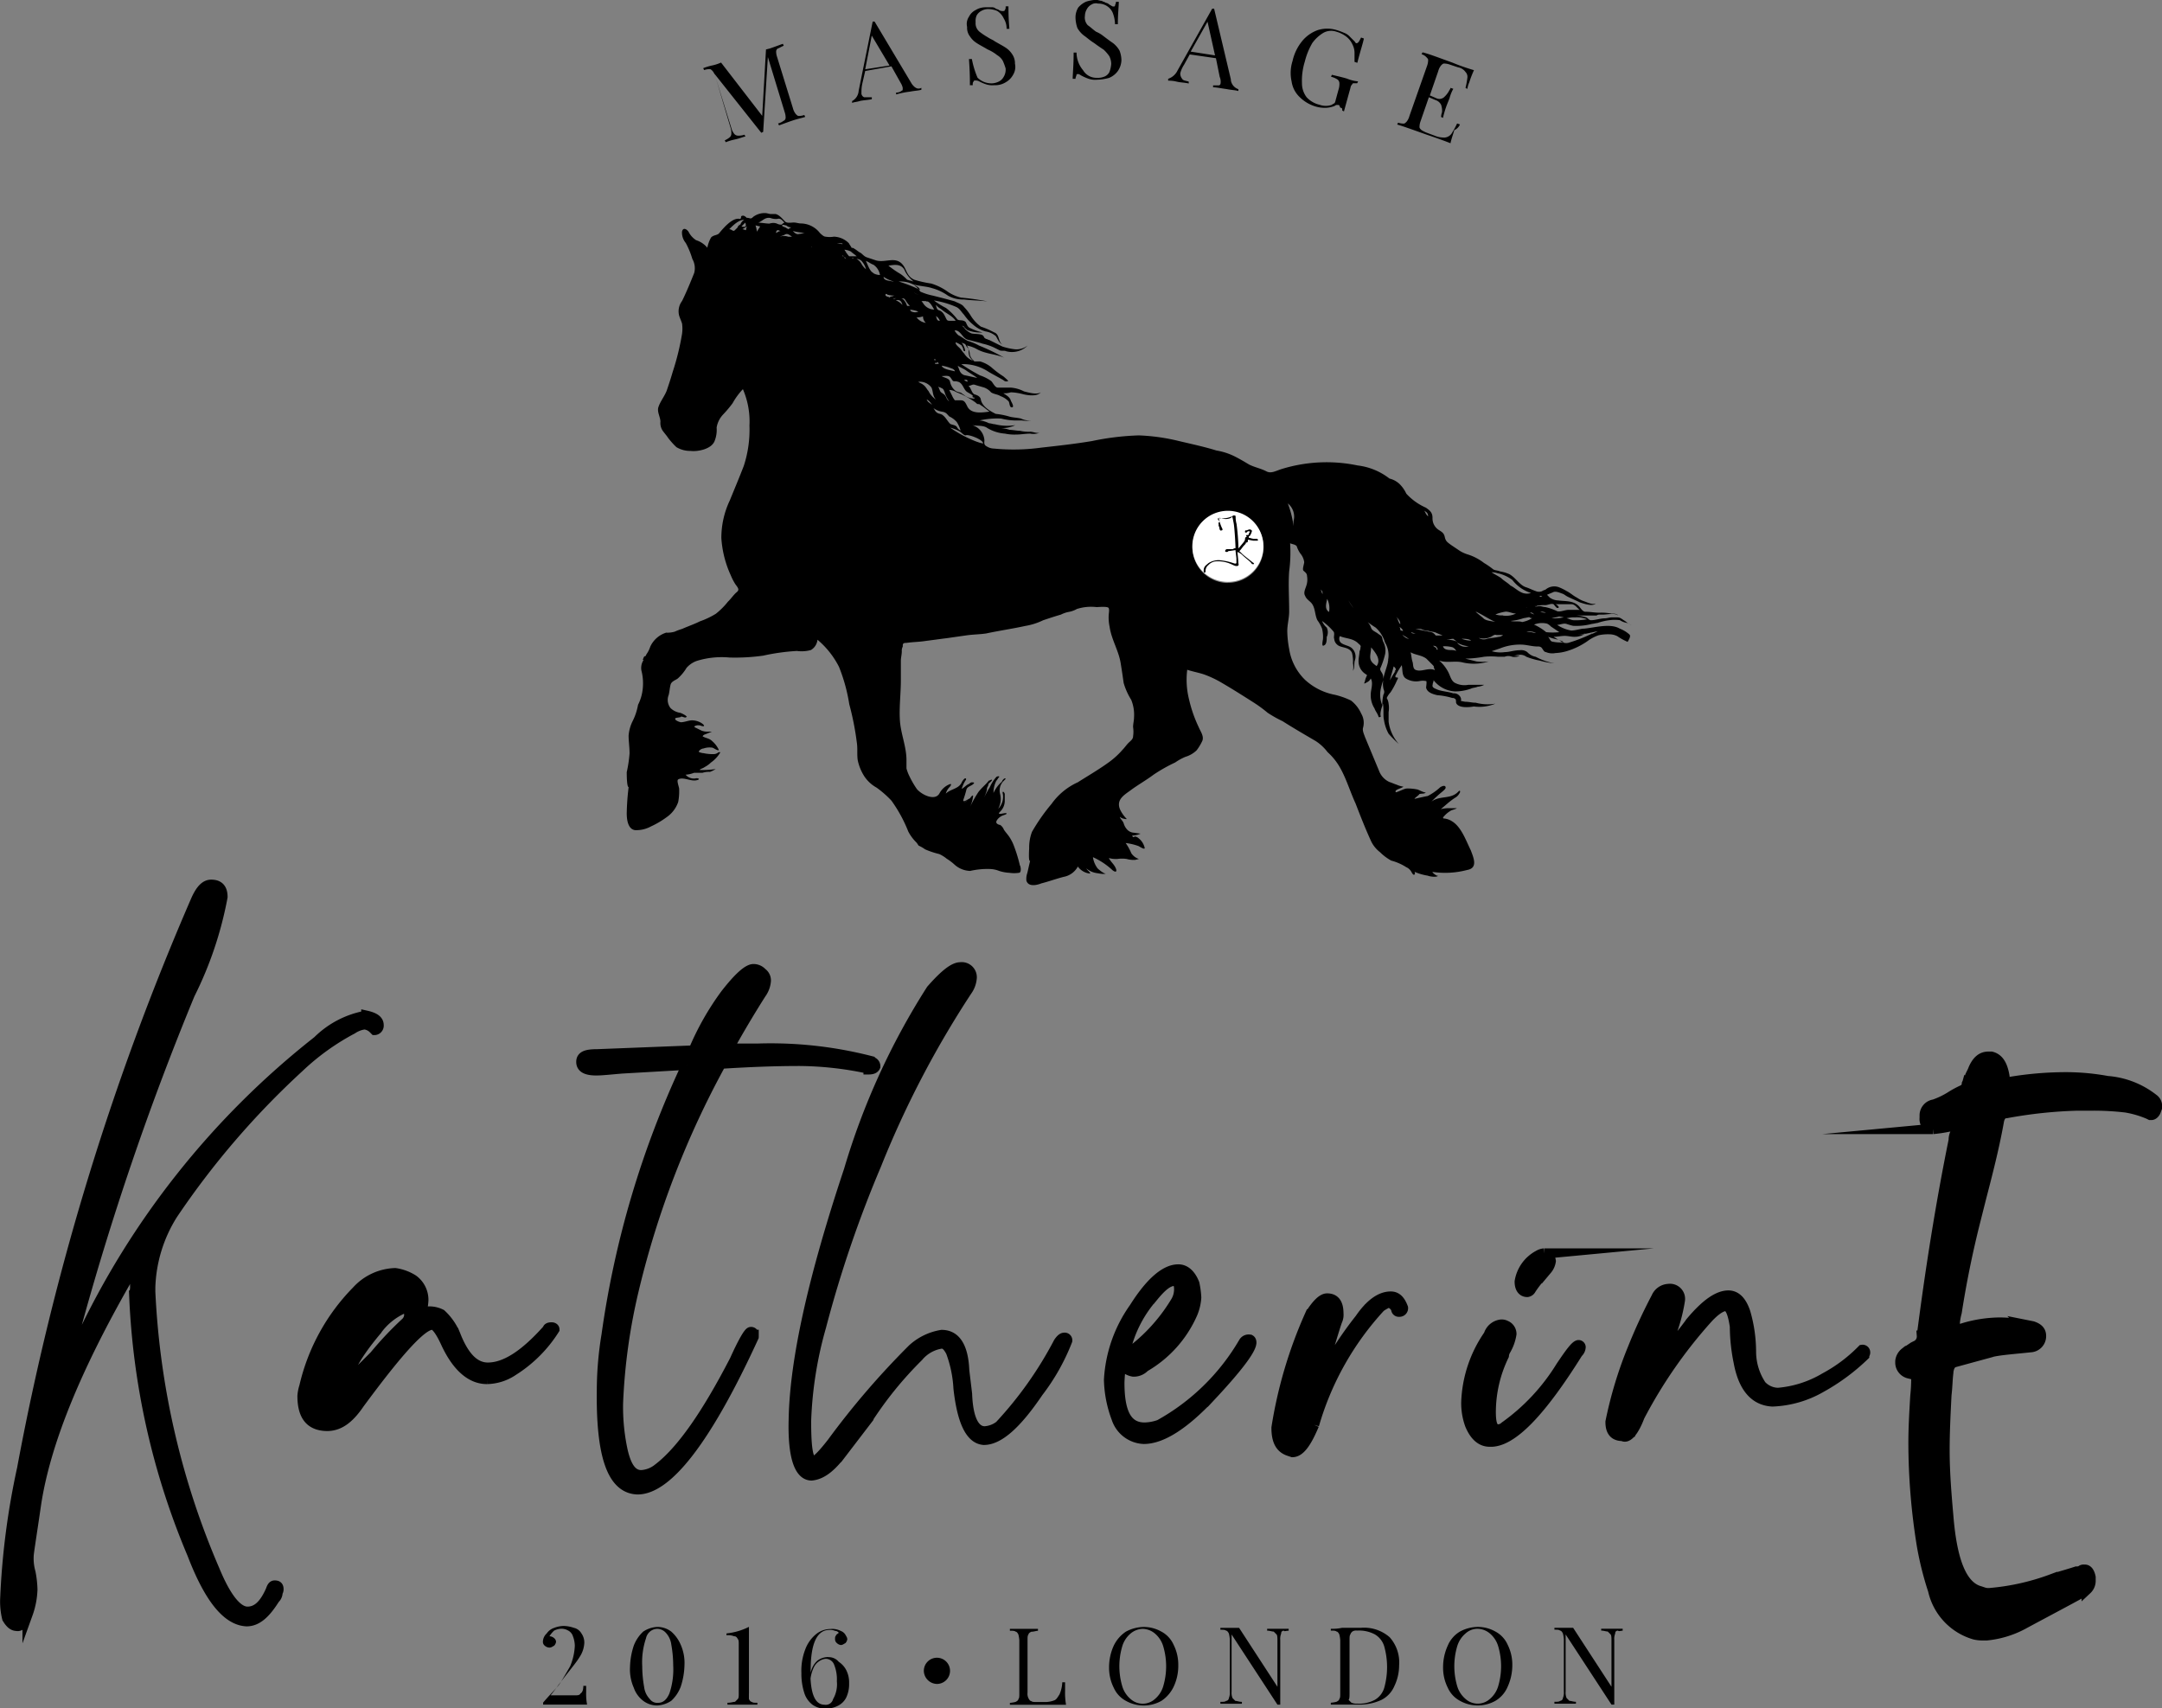 <svg xmlns="http://www.w3.org/2000/svg" width="114.548" height="90.506"><rect width="100%" height="100%" fill="#808080" stroke="none"/><path data-name="Path 227" d="M86.864 75.042a25.271 25.271 0 0 1 3.569-5.155c.446-.5.793-.694.991-.694.248 0 .4.4.5 1.09a9.616 9.616 0 0 0 .2 1.883q.372 2.007 1.784 2.082a5.562 5.562 0 0 0 2.577-.744 10.887 10.887 0 0 0 2.28-1.685c0-.05.05-.1.05-.149a.131.131 0 0 0-.149-.149l-.05.05a8.18 8.18 0 0 1-1.933 1.437 5.794 5.794 0 0 1-2.478.793 1.241 1.241 0 0 1-.892-.4 3.228 3.228 0 0 1-.545-1.784 7.547 7.547 0 0 0-.3-2.082q-.3-.892-.892-.892c-.545 0-1.19.446-1.983 1.388a17.388 17.388 0 0 1-1.487 1.784l.3-.843a8.729 8.729 0 0 0 .595-2.082.526.526 0 0 0-.595-.595.733.733 0 0 0-.644.446 28.842 28.842 0 0 0-1.239 2.677 21.514 21.514 0 0 0-1.19 3.916c0 .5.2.743.644.743.248.149.595-.248.892-1.041m-5.75-6.741a6.19 6.19 0 0 1 .446-.595c.149-.149.248-.3.4-.446a.891.891 0 0 0 .2-.446c-.05-.3-.149-.4-.347-.4a.7.7 0 0 0-.3.1 1.916 1.916 0 0 0-.991 1.388c0 .347.149.545.4.545a.265.265 0 0 0 .2-.149m2.478 3.37a.428.428 0 0 0 .149-.3.107.107 0 0 0-.1-.1c-.149 0-.446.4-.942 1.14a10.923 10.923 0 0 1-2.985 3.187.535.535 0 0 1-.347.149c-.3 0-.4-.3-.4-.942a6.888 6.888 0 0 1 .694-2.974.7.7 0 0 1 .1-.3 2.409 2.409 0 0 0 .3-.843.476.476 0 0 0-.3-.446.447.447 0 0 0-.248-.05.773.773 0 0 0-.644.545 6.648 6.648 0 0 0-1.19 3.569 3.332 3.332 0 0 0 .2 1.19q.372.892 1.041.892c1.14.05 2.677-1.536 4.659-4.709m-13.976 3.819a15.549 15.549 0 0 1 3.519-6.245 2.245 2.245 0 0 1 .446-.248.663.663 0 0 1 .4.347.131.131 0 0 0 .149.149.182.182 0 0 0 .2-.2c-.149-.4-.347-.595-.644-.595q-.818 0-1.636 1.19a19.174 19.174 0 0 0-1.834 2.776 1.8 1.8 0 0 1-.149.347c-.05.1-.149.2-.2.3a1.9 1.9 0 0 1 .248-.942c.446-1.537.694-2.33.743-2.429a.735.735 0 0 0 .05-.347c0-.545-.2-.793-.595-.793-.248 0-.545.3-.892.843a23.563 23.563 0 0 0-1.784 6c0 .694.2 1.09.694 1.239l.149.05c.4 0 .743-.5 1.14-1.437m-5.452-1.536c1.437-1.537 2.131-2.478 2.131-2.825 0-.1-.05-.149-.1-.149a.3.3 0 0 0-.3.149 11.756 11.756 0 0 1-4.461 4.362 2.464 2.464 0 0 1-.793.149c-.942 0-1.338-.793-1.338-2.379a8.16 8.16 0 0 1 .1-1.041.919.919 0 0 0 .644.446.785.785 0 0 0 .595-.248 6.089 6.089 0 0 0 2.528-2.833 2.606 2.606 0 0 0 .2-.843 4.4 4.4 0 0 0-.1-.743c-.2-.5-.5-.743-.843-.743-.694 0-1.487.694-2.33 2.032a7.251 7.251 0 0 0-1.338 3.817 6.15 6.15 0 0 0 .4 2.032 1.581 1.581 0 0 0 1.437 1.09c.942 0 2.131-.744 3.569-2.28m-3.073-5.254c.446-.545.793-.843 1.14-.843.149 0 .248.149.248.446a1.283 1.283 0 0 1-.2.694 9.335 9.335 0 0 1-2.726 2.875 6.57 6.57 0 0 1 1.536-3.172m-16.456 8.228 1.289-1.685a19.632 19.632 0 0 1 2.726-3.37 1.976 1.976 0 0 1 1.239-.694c.2 0 .347.149.5.446a6.5 6.5 0 0 1 .4 1.933c.2 1.784.644 2.677 1.338 2.726.793 0 1.735-.843 2.875-2.528a11.029 11.029 0 0 0 1.537-2.726.131.131 0 0 0-.149-.149c-.1 0-.2.1-.3.248a20.2 20.2 0 0 1-3.123 4.411 1.439 1.439 0 0 1-.793.3c-.545 0-.892-.644-.942-1.983l-.149-1.239c-.05-1.239-.446-1.884-1.19-1.884a2.994 2.994 0 0 0-1.536.743 42.444 42.444 0 0 0-4.263 4.957c-.5.644-.843.991-.991.991-.3 0-.4-.694-.4-2.131a20.716 20.716 0 0 1 .793-5.006 62.51 62.51 0 0 1 2.924-8.575 51.842 51.842 0 0 1 4.808-9.219 1.321 1.321 0 0 0 .248-.644.526.526 0 0 0-.595-.595c-.347 0-.843.4-1.537 1.19a37.5 37.5 0 0 0-4.362 9.566c-1.883 5.65-2.875 10.062-2.924 13.234-.05 1.933.3 2.924.942 2.924.545-.049 1.041-.446 1.636-1.239m-4.709-6.1v-.1a.131.131 0 0 0-.149-.149c-.1 0-.4.5-.843 1.487-1.487 2.875-2.825 4.808-4.064 5.75a1.572 1.572 0 0 1-.892.347c-.5 0-.793-.446-.991-1.289a10.936 10.936 0 0 1-.248-2.528 31.171 31.171 0 0 1 .843-6.047 48.183 48.183 0 0 1 4.61-11.945q2.3-.149 4.163-.149a17.948 17.948 0 0 1 3.618.4c.05 0 .05 0 .05.05.2 0 .3-.05.347-.149a.234.234 0 0 0-.248-.248.049.049 0 0 1-.05-.05 21.269 21.269 0 0 0-5.948-.644h-1.537a56.253 56.253 0 0 1 1.735-2.924 1.321 1.321 0 0 0 .248-.644.483.483 0 0 0-.2-.446.605.605 0 0 0-.446-.2q-.446 0-1.487 1.338a14.458 14.458 0 0 0-1.685 2.974l-5.105.2c-.595 0-.843.1-.843.4s.248.446.793.446c.3 0 .743-.05 1.338-.1l3.47-.2a49.918 49.918 0 0 0-4.263 14.324 18.24 18.24 0 0 0-.248 2.875c-.05 3.519.545 5.254 1.883 5.3 1.586 0 3.668-2.677 6.146-8.079M19.01 74.396c2.082-2.825 3.37-4.263 3.916-4.213.149 0 .4.3.694.942.595 1.289 1.338 1.933 2.181 1.933a2.551 2.551 0 0 0 1.388-.446 6.986 6.986 0 0 0 2.181-2.181c0-.05-.05-.1-.149-.1-.149 0-.2.05-.2.1-1.19 1.338-2.23 2.032-3.172 2.032-.694 0-1.239-.545-1.685-1.636a3.047 3.047 0 0 0-.793-1.19 1.372 1.372 0 0 0-.644-.149l-.4.05a3.413 3.413 0 0 0 .1-.644 1.313 1.313 0 0 0-.545-1.09 2.428 2.428 0 0 0-.942-.347 2.861 2.861 0 0 0-2.032.942 10.62 10.62 0 0 0-2.776 5.056 2.181 2.181 0 0 0-.1.5c0 1.041.4 1.536 1.19 1.586.694.05 1.239-.347 1.784-1.14m.942-3.916a3.466 3.466 0 0 1 1.487-1.19c.149 0 .248.149.248.4a.593.593 0 0 1-.2.4 17.871 17.871 0 0 0-1.636 1.735l-1.487 1.487c0-.644.545-1.586 1.586-2.825M1.464 85.5a4.22 4.22 0 0 0 .248-1.289 5.463 5.463 0 0 0-.1-.892 2.744 2.744 0 0 1-.1-.892c0-.149.149-1.041.4-2.776.5-3.222 2.082-7.088 4.709-11.7.149-.347.3-.5.446-.5.05 0 .1.248.1.793l-.05.4a39.256 39.256 0 0 0 3.073 13.68c.892 2.33 1.834 3.519 2.875 3.569.545 0 .991-.4 1.487-1.19a.45.45 0 0 0 .149-.347.245.245 0 0 0 .05-.149c0-.149-.05-.2-.2-.2-.1 0-.149.1-.2.248-.347.793-.743 1.14-1.239 1.14-.545 0-1.14-.744-1.735-2.181a42.149 42.149 0 0 1-3.42-14.77v-.248a7.694 7.694 0 0 1 1.19-3.866 43.687 43.687 0 0 1 6.691-7.782 12.8 12.8 0 0 1 2.825-2.032 1.522 1.522 0 0 1 .644-.248.789.789 0 0 1 .5.248l.05.05a.227.227 0 0 0 .2-.248c0-.248-.2-.4-.644-.5a4.865 4.865 0 0 0-2.577 1.338 43.732 43.732 0 0 0-12.59 15.861 2.239 2.239 0 0 1-.545.843 6.53 6.53 0 0 1 .248-1.289 149.941 149.941 0 0 1 6.1-17.893 19.412 19.412 0 0 0 1.735-5.155c0-.446-.2-.644-.595-.644-.3 0-.545.248-.793.793a139.8 139.8 0 0 0-9.219 30.136 39.893 39.893 0 0 0-.892 6.84 3.715 3.715 0 0 0 .1 1.09c.149.248.3.4.5.4.2.05.446-.2.595-.644"/><path data-name="Path 228" d="M86.864 75.042a25.271 25.271 0 0 1 3.569-5.155c.446-.5.793-.694.991-.694.248 0 .4.4.5 1.09a9.616 9.616 0 0 0 .2 1.883q.372 2.007 1.784 2.082a5.562 5.562 0 0 0 2.577-.744 10.887 10.887 0 0 0 2.28-1.685c0-.05.05-.1.05-.149a.131.131 0 0 0-.149-.149l-.05.05a8.18 8.18 0 0 1-1.933 1.437 5.794 5.794 0 0 1-2.478.793 1.241 1.241 0 0 1-.892-.4 3.228 3.228 0 0 1-.545-1.784 7.547 7.547 0 0 0-.3-2.082q-.3-.892-.892-.892c-.545 0-1.19.446-1.983 1.388a17.388 17.388 0 0 1-1.487 1.784l.3-.843a8.729 8.729 0 0 0 .595-2.082.526.526 0 0 0-.595-.595.733.733 0 0 0-.644.446 28.842 28.842 0 0 0-1.239 2.677 21.514 21.514 0 0 0-1.19 3.916c0 .5.2.743.644.743.243.155.59-.242.887-1.035Zm-5.75-6.741a6.19 6.19 0 0 1 .446-.595c.149-.149.248-.3.4-.446a.891.891 0 0 0 .2-.446c-.05-.3-.149-.4-.347-.4a.7.7 0 0 0-.3.1 1.916 1.916 0 0 0-.991 1.388c0 .347.149.545.4.545a.265.265 0 0 0 .193-.146Zm2.478 3.37a.428.428 0 0 0 .149-.3.107.107 0 0 0-.1-.1c-.149 0-.446.4-.942 1.14a10.923 10.923 0 0 1-2.972 3.178.535.535 0 0 1-.347.149c-.3 0-.4-.3-.4-.942a6.888 6.888 0 0 1 .694-2.974.7.7 0 0 1 .1-.3 2.409 2.409 0 0 0 .3-.843.476.476 0 0 0-.3-.446.447.447 0 0 0-.248-.05.773.773 0 0 0-.644.545 6.648 6.648 0 0 0-1.19 3.569 3.332 3.332 0 0 0 .2 1.19q.372.892 1.041.892c1.141.051 2.677-1.535 4.66-4.707Zm-13.976 3.818a15.549 15.549 0 0 1 3.519-6.245 2.245 2.245 0 0 1 .446-.248.663.663 0 0 1 .4.347.131.131 0 0 0 .149.149.182.182 0 0 0 .2-.2c-.149-.4-.347-.595-.644-.595q-.818 0-1.636 1.19a19.174 19.174 0 0 0-1.834 2.776 1.8 1.8 0 0 1-.149.347c-.05.1-.149.2-.2.3a1.9 1.9 0 0 1 .248-.942c.446-1.537.694-2.33.743-2.429a.735.735 0 0 0 .05-.347c0-.545-.2-.793-.595-.793-.248 0-.545.3-.892.843a23.563 23.563 0 0 0-1.784 6c0 .694.2 1.09.694 1.239l.149.05c.394-.005.739-.501 1.136-1.442Zm-5.452-1.536c1.437-1.537 2.131-2.478 2.131-2.825 0-.1-.05-.149-.1-.149a.3.3 0 0 0-.3.149 11.756 11.756 0 0 1-4.461 4.362 2.464 2.464 0 0 1-.793.149c-.942 0-1.338-.793-1.338-2.379a8.16 8.16 0 0 1 .1-1.041.919.919 0 0 0 .644.446.785.785 0 0 0 .595-.248 6.089 6.089 0 0 0 2.532-2.828 2.606 2.606 0 0 0 .2-.843 4.4 4.4 0 0 0-.1-.743c-.2-.5-.5-.743-.843-.743-.694 0-1.487.694-2.33 2.032a7.251 7.251 0 0 0-1.338 3.817 6.15 6.15 0 0 0 .4 2.032 1.581 1.581 0 0 0 1.437 1.09c.937.001 2.126-.742 3.564-2.279Zm-3.073-5.254c.446-.545.793-.843 1.14-.843.149 0 .248.149.248.446a1.283 1.283 0 0 1-.2.694 9.335 9.335 0 0 1-2.726 2.875 6.57 6.57 0 0 1 1.537-3.173Zm-16.456 8.228 1.289-1.685a19.632 19.632 0 0 1 2.726-3.37 1.976 1.976 0 0 1 1.239-.694c.2 0 .347.149.5.446a6.5 6.5 0 0 1 .4 1.933c.2 1.784.644 2.677 1.338 2.726.793 0 1.735-.843 2.875-2.528a11.029 11.029 0 0 0 1.537-2.726.131.131 0 0 0-.149-.149c-.1 0-.2.1-.3.248a20.2 20.2 0 0 1-3.123 4.411 1.439 1.439 0 0 1-.793.3c-.545 0-.892-.644-.942-1.983l-.149-1.239c-.05-1.239-.446-1.884-1.19-1.884a2.994 2.994 0 0 0-1.536.743 42.444 42.444 0 0 0-4.263 4.957c-.5.644-.843.991-.991.991-.3 0-.4-.694-.4-2.131a20.716 20.716 0 0 1 .793-5.006 62.51 62.51 0 0 1 2.924-8.575 51.842 51.842 0 0 1 4.808-9.219 1.321 1.321 0 0 0 .248-.644.526.526 0 0 0-.595-.595c-.347 0-.843.4-1.537 1.19a37.5 37.5 0 0 0-4.362 9.566c-1.883 5.65-2.875 10.062-2.924 13.234-.05 1.933.3 2.924.942 2.924.544-.053 1.04-.449 1.635-1.242Zm-4.709-6.1v-.1a.131.131 0 0 0-.149-.149c-.1 0-.4.5-.843 1.487-1.487 2.875-2.825 4.808-4.064 5.75a1.572 1.572 0 0 1-.892.347c-.5 0-.793-.446-.991-1.289a10.936 10.936 0 0 1-.248-2.528 31.171 31.171 0 0 1 .843-6.047 48.183 48.183 0 0 1 4.61-11.945q2.3-.149 4.163-.149a17.948 17.948 0 0 1 3.618.4c.05 0 .05 0 .05.05.2 0 .3-.05.347-.149a.234.234 0 0 0-.248-.248.049.049 0 0 1-.05-.05 21.269 21.269 0 0 0-5.948-.644h-1.537a56.253 56.253 0 0 1 1.735-2.924 1.321 1.321 0 0 0 .248-.644.483.483 0 0 0-.2-.446.605.605 0 0 0-.446-.2q-.446 0-1.487 1.338a14.458 14.458 0 0 0-1.685 2.974l-5.105.2c-.595 0-.843.1-.843.4s.248.446.793.446c.3 0 .743-.05 1.338-.1l3.47-.2a49.918 49.918 0 0 0-4.263 14.324 18.24 18.24 0 0 0-.248 2.875c-.05 3.519.545 5.254 1.883 5.3 1.589.002 3.671-2.674 6.149-8.077Zm-20.917 3.569c2.082-2.825 3.37-4.263 3.916-4.213.149 0 .4.3.694.942.595 1.289 1.338 1.933 2.181 1.933a2.551 2.551 0 0 0 1.388-.446 6.986 6.986 0 0 0 2.181-2.181c0-.05-.05-.1-.149-.1-.149 0-.2.05-.2.1-1.19 1.338-2.23 2.032-3.172 2.032-.694 0-1.239-.545-1.685-1.636a3.047 3.047 0 0 0-.793-1.19 1.372 1.372 0 0 0-.644-.149l-.4.05a3.413 3.413 0 0 0 .1-.644 1.313 1.313 0 0 0-.545-1.09 2.428 2.428 0 0 0-.942-.347 2.861 2.861 0 0 0-2.032.942 10.62 10.62 0 0 0-2.776 5.056 2.181 2.181 0 0 0-.1.5c0 1.041.4 1.536 1.19 1.586.698.048 1.243-.352 1.789-1.143Zm.942-3.916a3.466 3.466 0 0 1 1.487-1.19c.149 0 .248.149.248.4a.593.593 0 0 1-.2.4 17.871 17.871 0 0 0-1.636 1.735l-1.487 1.487c.002-.649.548-1.591 1.588-2.83ZM1.464 85.5a4.22 4.22 0 0 0 .248-1.289 5.463 5.463 0 0 0-.1-.892 2.744 2.744 0 0 1-.1-.892c0-.149.149-1.041.4-2.776.5-3.222 2.082-7.088 4.709-11.7.149-.347.3-.5.446-.5.05 0 .1.248.1.793l-.05.4a39.256 39.256 0 0 0 3.073 13.68c.892 2.33 1.834 3.519 2.875 3.569.545 0 .991-.4 1.487-1.19a.45.45 0 0 0 .149-.347.245.245 0 0 0 .05-.149c0-.149-.05-.2-.2-.2-.1 0-.149.1-.2.248-.347.793-.743 1.14-1.239 1.14-.545 0-1.14-.744-1.735-2.181a42.149 42.149 0 0 1-3.42-14.77v-.248a7.694 7.694 0 0 1 1.19-3.866 43.687 43.687 0 0 1 6.691-7.782 12.8 12.8 0 0 1 2.825-2.032 1.522 1.522 0 0 1 .644-.248.789.789 0 0 1 .5.248l.05.05a.227.227 0 0 0 .2-.248c0-.248-.2-.4-.644-.5a4.865 4.865 0 0 0-2.577 1.338 43.732 43.732 0 0 0-12.59 15.861 2.239 2.239 0 0 1-.545.843 6.53 6.53 0 0 1 .248-1.289 149.941 149.941 0 0 1 6.1-17.893 19.412 19.412 0 0 0 1.735-5.155c0-.446-.2-.644-.595-.644-.3 0-.545.248-.793.793a139.8 139.8 0 0 0-9.219 30.136 39.893 39.893 0 0 0-.892 6.84 3.715 3.715 0 0 0 .1 1.09c.149.248.3.4.5.4.182.056.43-.192.579-.638Z" fill="none" stroke="#000" stroke-miterlimit="23.123" stroke-width=".548"/><path data-name="Path 229" d="M104.609 86.591a1.86 1.86 0 0 0 .5.05h.149a5.13 5.13 0 0 0 2.032-.644c2.032-1.09 3.172-1.685 3.271-1.784a.628.628 0 0 0 .2-.446v-.2c-.05-.248-.149-.4-.3-.4h-.05a.182.182 0 0 0-.149.05.539.539 0 0 1-.248.05c-.446.149-.843.248-1.289.4a12.406 12.406 0 0 1-3.321.743.843.843 0 0 1-.347-.05l-.149-.05c-.942-.248-1.487-1.536-1.685-3.965-.1-1.14-.2-2.33-.2-3.519 0-.942.05-1.933.1-2.924.05-.4.05-.793.1-1.19v-.05c.05-.3.149-.446.347-.5a10.836 10.836 0 0 1 1.983-.545c.446-.1 1.14-.149 2.082-.248a.583.583 0 0 0 .5-.545v-.05c0-.248-.149-.4-.446-.5l-.5-.1a9.629 9.629 0 0 0-1.19-.1 6.867 6.867 0 0 0-1.983.3.873.873 0 0 1-.3.049h-.05l-.1-.049v-.3a3.237 3.237 0 0 1 .1-.545 52.87 52.87 0 0 1 .991-4.857l.3-1.19c.347-1.338.694-2.677.942-4.064.05-.3.2-.446.4-.446a24.294 24.294 0 0 1 3.767-.4h.793a14.489 14.489 0 0 1 1.784.1 5.392 5.392 0 0 1 1.189.347l.1.05h.05c.1 0 .2-.1.248-.248 0-.05.05-.1.05-.149v-.05a.451.451 0 0 0-.2-.4 4.488 4.488 0 0 0-2.429-.942 12.169 12.169 0 0 0-2.379-.2 18.036 18.036 0 0 0-2.776.248h-.149q-.149 0-.149-.3c-.1-.595-.3-.942-.694-1.041h-.149c-.347 0-.595.2-.793.644-.049.149-.149.3-.2.446-.05.1-.1.248-.149.347v.05a.53.53 0 0 1-.149.248 5.419 5.419 0 0 0-.744.4 4.392 4.392 0 0 1-.843.4.58.58 0 0 0-.5.595v.1a.581.581 0 0 0 .248.545.182.182 0 0 0 .149.05h.049a7.555 7.555 0 0 0 .942-.149h.149c.05 0 .1.049.1.149v.05a.54.54 0 0 1-.049.248.871.871 0 0 0-.05.3c-.694 3.42-1.239 6.89-1.685 10.359a.547.547 0 0 1-.248.5l-.2.1-.446.3a.667.667 0 0 0-.248.446v.1a.589.589 0 0 0 .446.545l.2.05a.513.513 0 0 1 .2.05v.149a8.76 8.76 0 0 1-.05.942c-.05.843-.1 1.685-.1 2.478a34.167 34.167 0 0 0 .446 5.452 16.692 16.692 0 0 0 .595 2.379 3.149 3.149 0 0 0 2.181 2.33"/><path data-name="Path 230" d="M104.609 86.591a1.86 1.86 0 0 0 .5.05h.149a5.13 5.13 0 0 0 2.032-.644c2.032-1.09 3.172-1.685 3.271-1.784a.628.628 0 0 0 .2-.446v-.2c-.05-.248-.149-.4-.3-.4h-.05a.182.182 0 0 0-.149.05.539.539 0 0 1-.248.05c-.446.149-.843.248-1.289.4a12.406 12.406 0 0 1-3.321.743.843.843 0 0 1-.347-.05l-.149-.05c-.942-.248-1.487-1.536-1.685-3.965-.1-1.14-.2-2.33-.2-3.519 0-.942.05-1.933.1-2.924.05-.4.05-.793.1-1.19v-.05c.05-.3.149-.446.347-.5a10.836 10.836 0 0 1 1.983-.545c.446-.1 1.14-.149 2.082-.248a.583.583 0 0 0 .5-.545v-.05c0-.248-.149-.4-.446-.5l-.5-.1a9.629 9.629 0 0 0-1.19-.1 6.867 6.867 0 0 0-1.983.3.873.873 0 0 1-.3.049h-.05l-.1-.049v-.3a3.237 3.237 0 0 1 .1-.545 52.87 52.87 0 0 1 .991-4.857l.3-1.19c.347-1.338.694-2.677.942-4.064.05-.3.2-.446.4-.446a24.294 24.294 0 0 1 3.767-.4h.793a14.489 14.489 0 0 1 1.784.1 5.392 5.392 0 0 1 1.189.347l.1.05h.05c.1 0 .2-.1.248-.248 0-.05.05-.1.05-.149v-.05a.451.451 0 0 0-.2-.4 4.488 4.488 0 0 0-2.429-.942 12.169 12.169 0 0 0-2.379-.2 18.036 18.036 0 0 0-2.776.248h-.149q-.149 0-.149-.3c-.1-.595-.3-.942-.694-1.041h-.149c-.347 0-.595.2-.793.644-.049.149-.149.3-.2.446-.05.1-.1.248-.149.347v.05a.53.53 0 0 1-.149.248 5.419 5.419 0 0 0-.744.4 4.392 4.392 0 0 1-.843.4.58.58 0 0 0-.5.595v.1a.581.581 0 0 0 .248.545.182.182 0 0 0 .149.05h.049a7.555 7.555 0 0 0 .942-.149h.149c.05 0 .1.049.1.149v.05a.54.54 0 0 1-.049.248.871.871 0 0 0-.05.3c-.694 3.42-1.239 6.89-1.685 10.359a.547.547 0 0 1-.248.5l-.2.1-.446.3a.667.667 0 0 0-.248.446v.1a.589.589 0 0 0 .446.545l.2.05a.513.513 0 0 1 .2.05v.149a8.76 8.76 0 0 1-.05.942c-.05.843-.1 1.685-.1 2.478a34.167 34.167 0 0 0 .446 5.452 16.692 16.692 0 0 0 .595 2.379 3.149 3.149 0 0 0 2.184 2.331Z" fill="none" stroke="#000" stroke-miterlimit="29.994" stroke-width=".548"/><path data-name="Path 231" d="M85.974 86.392v-.1h-1.14v.1c.149 0 .248.049.347.049l.149.149c.05.05.05.2.05.347v2.429l-2.032-3.123h-.991v.1c.149 0 .248 0 .3.05q.074 0 .149.149a1.754 1.754 0 0 1 .05.3v2.776a.735.735 0 0 1-.05.347.158.158 0 0 1-.149.149c-.05.05-.149.05-.3.05v.1h1.14v-.1c-.149 0-.248-.05-.347-.05l-.149-.149a.734.734 0 0 1-.05-.347v-3.023l2.429 3.717h.149v-3.42a.735.735 0 0 1 .05-.347.131.131 0 0 1 .149-.149c.05.049.149 0 .248 0m-7.683-.1a1.044 1.044 0 0 1 .644.248 1.41 1.41 0 0 1 .446.694 3.719 3.719 0 0 1 0 2.082 1.41 1.41 0 0 1-.446.694.962.962 0 0 1-1.289 0 1.41 1.41 0 0 1-.446-.694 3.718 3.718 0 0 1 0-2.082 1.41 1.41 0 0 1 .446-.694.942.942 0 0 1 .644-.248m0-.1a2.05 2.05 0 0 0-.942.248 1.578 1.578 0 0 0-.644.743 2.754 2.754 0 0 0-.248 1.14 2.363 2.363 0 0 0 .248 1.09 1.462 1.462 0 0 0 .644.694 1.914 1.914 0 0 0 1.884 0 1.578 1.578 0 0 0 .644-.743 2.753 2.753 0 0 0 .248-1.14 2.362 2.362 0 0 0-.248-1.09 1.462 1.462 0 0 0-.644-.694 1.9 1.9 0 0 0-.942-.248m-6.79 3.569V86.89c0-.149 0-.248.05-.3 0-.05.05-.1.1-.149a.372.372 0 0 1 .248-.049 1.773 1.773 0 0 1 .942.2 1.1 1.1 0 0 1 .5.644 4.073 4.073 0 0 1 0 2.181 1.1 1.1 0 0 1-.5.644 1.773 1.773 0 0 1-.942.2.629.629 0 0 1-.3-.05l-.149-.149c.05-.05.05-.2.05-.3m-.991-3.47v.1c.149 0 .248 0 .3.049q.074 0 .149.149a1.754 1.754 0 0 1 .05.3v2.825c0 .149 0 .248-.05.3q0 .074-.149.149a1.755 1.755 0 0 1-.3.05v.1h1.537a2.754 2.754 0 0 0 1.14-.248 1.458 1.458 0 0 0 .694-.744 2.523 2.523 0 0 0 .248-1.09 2 2 0 0 0-.5-1.487 2.052 2.052 0 0 0-1.537-.5h-.991a2.414 2.414 0 0 1-.595.05m-2.23.1v-.1h-1.14v.1c.149 0 .248.049.347.049l.149.149c.05.05.05.2.05.347v2.429l-2.032-3.123h-.991v.1c.149 0 .248 0 .3.05q.074 0 .149.149a1.754 1.754 0 0 1 .05.3v2.776a.735.735 0 0 1-.05.347.158.158 0 0 1-.149.149c-.05.05-.149.05-.3.05v.1h1.14v-.1c-.149 0-.248-.05-.347-.05l-.149-.149a.735.735 0 0 1-.05-.347v-3.023l2.429 3.717h.149v-3.42a.735.735 0 0 1 .05-.347.131.131 0 0 1 .149-.149c0 .049.1 0 .248 0m-7.732-.1a1.044 1.044 0 0 1 .644.248 1.411 1.411 0 0 1 .446.694 3.719 3.719 0 0 1 0 2.082 1.411 1.411 0 0 1-.446.694.962.962 0 0 1-1.289 0 1.41 1.41 0 0 1-.446-.694 3.716 3.716 0 0 1 0-2.082 1.41 1.41 0 0 1 .446-.694 1.044 1.044 0 0 1 .644-.248m.05-.1a2.05 2.05 0 0 0-.942.248 1.853 1.853 0 0 0-.644.743 2.754 2.754 0 0 0-.248 1.14 2.363 2.363 0 0 0 .248 1.09 1.462 1.462 0 0 0 .644.694 1.913 1.913 0 0 0 1.883 0 1.853 1.853 0 0 0 .644-.743 2.585 2.585 0 0 0 .248-1.14 2.363 2.363 0 0 0-.248-1.09 1.462 1.462 0 0 0-.644-.694 1.9 1.9 0 0 0-.942-.248m-5.6.2v-.1h-1.487v.1c.149 0 .248 0 .3.049q.074 0 .149.149a1.752 1.752 0 0 1 .05.3v2.825c0 .149 0 .248-.05.3q0 .074-.149.149a1.752 1.752 0 0 1-.3.05v.1h2.974a3.752 3.752 0 0 1-.05-.743v-.446h-.149a1.756 1.756 0 0 1-.149.644c-.1.149-.149.248-.248.3a1.326 1.326 0 0 1-.545.1h-.4c-.149 0-.248 0-.3-.05q-.074 0-.149-.149a.537.537 0 0 1-.05-.3v-2.776c0-.149 0-.248.05-.3q0-.074.149-.149c.149 0 .248-.049.347-.049m-11.3 3.916c-.446 0-.694-.446-.743-1.388a1.978 1.978 0 0 1 .2-.644.841.841 0 0 1 .3-.3.7.7 0 0 1 .3-.1.476.476 0 0 1 .446.3 2.071 2.071 0 0 1 .149.892 1.567 1.567 0 0 1-.2.942.4.4 0 0 1-.446.3m.2-2.528a.953.953 0 0 0-.595.2 1.153 1.153 0 0 0-.347.644v-.149c0-1.437.347-2.131.991-2.131a.628.628 0 0 1 .3.05.257.257 0 0 1 .2.1c-.05.05-.149.1-.149.149-.05.05-.05.1-.05.2a.257.257 0 0 0 .1.2.376.376 0 0 0 .2.1c.1 0 .149-.05.248-.1a.376.376 0 0 0 .1-.2c0-.1-.05-.149-.1-.248a.494.494 0 0 0-.248-.2.98.98 0 0 0-.545-.1 1.216 1.216 0 0 0-.793.3 1.887 1.887 0 0 0-.545.793 3.1 3.1 0 0 0-.2 1.239 3.3 3.3 0 0 0 .149 1.041 1.258 1.258 0 0 0 .446.644 1.138 1.138 0 0 0 .694.2 1.372 1.372 0 0 0 .644-.149.972.972 0 0 0 .446-.446 1.655 1.655 0 0 0 .149-.744 1.439 1.439 0 0 0-.149-.694 1.17 1.17 0 0 0-.4-.446.69.69 0 0 0-.545-.248m-4.213 1.933v-3.537a3.393 3.393 0 0 1-1.19.347v.1a.851.851 0 0 1 .4.05c.1 0 .149.05.2.149.05.05.05.149.05.3v2.577c0 .149 0 .248-.05.3l-.149.149c-.1 0-.2.05-.4.05v.1h1.586v-.1c-.149 0-.248 0-.3-.05q-.074 0-.149-.149v-.3m-4.857-3.42a.629.629 0 0 1 .446.2 1.121 1.121 0 0 1 .3.644 6.312 6.312 0 0 1 .1 1.09 3.978 3.978 0 0 1-.2 1.487c-.149.347-.347.5-.595.5a.483.483 0 0 1-.446-.2 1.121 1.121 0 0 1-.3-.644 6.315 6.315 0 0 1-.1-1.09 3.979 3.979 0 0 1 .2-1.487.628.628 0 0 1 .595-.5m0-.1a1.475 1.475 0 0 0-.743.248 1.961 1.961 0 0 0-.5.743 3.9 3.9 0 0 0-.2 1.14 2.386 2.386 0 0 0 .2 1.09 1.478 1.478 0 0 0 .5.694 1.217 1.217 0 0 0 .743.248 1.475 1.475 0 0 0 .743-.248 1.961 1.961 0 0 0 .5-.743 3.9 3.9 0 0 0 .2-1.14 2.386 2.386 0 0 0-.2-1.09 1.924 1.924 0 0 0-.5-.694 1.218 1.218 0 0 0-.743-.248m-6.047 4.015v.1h2.33a3.053 3.053 0 0 1-.049-.644v-.347h-.149c0 .2-.05.347-.149.4-.05.1-.149.1-.3.1h-1.284c.2-.248.446-.595.793-1.041s.595-.743.743-.991a1.475 1.475 0 0 0 .248-.743.838.838 0 0 0-.149-.5.616.616 0 0 0-.4-.3 1.782 1.782 0 0 0-.545-.1 1.466 1.466 0 0 0-.5.1.771.771 0 0 0-.4.3.606.606 0 0 0-.2.446.257.257 0 0 0 .1.2.379.379 0 0 0 .248.1c.1 0 .149-.05.248-.1a.376.376 0 0 0 .1-.2.257.257 0 0 0-.1-.2.379.379 0 0 0-.248-.1 1.311 1.311 0 0 1 .248-.3.933.933 0 0 1 .4-.1.716.716 0 0 1 .347.1.507.507 0 0 1 .248.3 1.466 1.466 0 0 1 .1.5 3.126 3.126 0 0 1-.248 1.09c-.2.347-.4.694-.595.991-.3.347-.595.644-.843.942"/><path data-name="Path 232" d="M49.641 89.218a.694.694 0 1 0-.694-.694.709.709 0 0 0 .694.694"/><g data-name="Group 85"><path data-name="Path 233" d="M48.006 15.961c-.1-.149-.1-.149-.248-.149.2.049.248.3.3.4h.149c-.049-.1-.149-.152-.201-.251Z" fill="none"/><path data-name="Path 234" d="M47.361 14.87a1.1 1.1 0 0 1-.545-.248c.1.049 0 .049 0 0 0 .2.3.2.5.248Z" fill="none"/><path data-name="Path 235" d="M48.055 14.821a.418.418 0 0 0 .347.1 1.611 1.611 0 0 1-.5-.644c-.2-.347-.5-.248-.843-.2h-.045a8.409 8.409 0 0 1 .694.5.889.889 0 0 1 .347.244Z" fill="none"/><path data-name="Path 236" d="M47.113 15.762Z" fill="none"/><path data-name="Path 237" d="M47.312 15.812c.1.05.149 0 .248-.05a.539.539 0 0 1-.248.05Z" fill="none"/><path data-name="Path 238" d="M47.46 15.911c.05 0 .149.049 0 0a1.5 1.5 0 0 1 .347.248c-.047-.198-.099-.297-.347-.248Z" fill="none"/><path data-name="Path 239" d="M48.451 16.01a.153.153 0 0 1 .1.049c-.05-.049-.05-.049-.1-.049Z" fill="none"/><path data-name="Path 240" d="M50.434 19.529Z" fill="none"/><path data-name="Path 241" d="M47.015 15.613c-.05-.05-.1-.05-.1 0v.049a.3.3 0 0 0 .2.05h.149a1.125 1.125 0 0 1 .2-.05 1.1 1.1 0 0 1-.449-.049Z" fill="none"/><path data-name="Path 242" d="M49.839 16.357Z" fill="none"/><path data-name="Path 243" d="M49.542 16.407c-.1-.149-.248-.4-.4-.446-.1 0-.149-.05-.248 0 .05.05.05.1.1.1.152.247.204.346.548.346Z" fill="none"/><path data-name="Path 244" d="M49.742 16.459c.2.1.248.3.347.446.05.149.1.1.248.1h.248c-.2-.347-.545-.4-.793-.644-.1-.05-.149-.149-.248-.2 0 .05.05.248.1.248a.154.154 0 0 0 .098.05Z" fill="none"/><path data-name="Path 245" d="M50.583 19.68c-.05-.05-.05-.1-.1-.149h-.05c-.149-.05-.347-.1-.545-.149.051.147.546.246.695.298Z" fill="none"/><path data-name="Path 246" d="M48.551 15.168Z" fill="none"/><path data-name="Path 247" d="M47.609 14.92a5.425 5.425 0 0 1 1.14.446c-.05-.05-.1-.149-.2-.2a1.762 1.762 0 0 0-.446-.2 1.689 1.689 0 0 0-.494-.046Z" fill="none"/><path data-name="Path 248" d="M48.451 15.514a.379.379 0 0 0 .248.1.379.379 0 0 1-.248-.1Z" fill="none"/><path data-name="Path 249" d="M50.434 19.529c-.099-.049-.05-.049 0 0Z" fill="none"/><path data-name="Path 250" d="M48.551 15.167Z" fill="none"/><path data-name="Path 251" d="m68.228 26.666.3 1.19v-.248a.9.9 0 0 0-.3-.942Z" fill="none"/><path data-name="Path 252" d="M70.062 31.474c0-.05 0-.05.05-.1-.05-.049-.05-.1-.1-.149a.446.446 0 0 0 .05.249Z" fill="none"/><path data-name="Path 253" d="M68.525 27.608Z" fill="none"/><path data-name="Path 254" d="M51.178 23.052c-.1.05-.248-.149-.347-.2a1.485 1.485 0 0 0-.5-.2 5.642 5.642 0 0 0 1.536.793.383.383 0 0 0 .149.05c.103-.199-.69-.496-.838-.443Z" fill="none"/><path data-name="Path 255" d="M70.409 32.416Z" fill="none"/><path data-name="Path 256" d="M72.937 35.241Z" fill="none"/><path data-name="Path 257" d="M70.409 32.416a1.14 1.14 0 0 0-.1-.694.713.713 0 0 0 .1.694Z" fill="none"/><path data-name="Path 258" d="M48.303 16.506Z" fill="none"/><path data-name="Path 259" d="M75.663 27.36c0-.2-.1-.248-.3-.347-.05 0 .1.149.149.149.052.051.102.151.151.198Z" fill="none"/><path data-name="Path 260" d="M48.947 16.803c-.149 0-.248.05-.347.05.05 0 .05.049 0 0a.755.755 0 0 0 .5.3.45.45 0 0 1-.153-.35Z" fill="none"/><path data-name="Path 261" d="M49.096 21.165a1.682 1.682 0 0 0 .3.3c-.1-.052-.151-.2-.3-.3Z" fill="none"/><path data-name="Path 262" d="M48.65 16.556a1.445 1.445 0 0 0-.446-.1l.1.1h.347Z" fill="none"/><path data-name="Path 263" d="M50.731 22.552c.1.1.1.149.2.2a1.225 1.225 0 0 0-.2-.446c-.1-.149-.3-.2-.4-.3-.149-.149-.149-.2-.347-.248s-.4-.05-.5-.2a.5.5 0 0 0 .2.248c.1.05.2.05.248.1.2.1.3.347.5.446.051.101.2.151.299.2Z" fill="none"/><path data-name="Path 264" d="M49.195 20.719Z" fill="none"/><path data-name="Path 265" d="M52.07 23.494c-.05 0-.1-.05-.149-.05-.149-.049-.248-.049.149.05Z" fill="none"/><path data-name="Path 266" d="M49.393 20.523a.762.762 0 0 0-.694-.3c0 .049.2.1.248.149a2.16 2.16 0 0 1 .3.347 1.17 1.17 0 0 0 .4.446c-.205-.199-.155-.442-.254-.642Z" fill="none"/><path data-name="Path 267" d="M38.588 12.148c.149-.05.2.149.3.049l.149-.149c.05-.05.05-.1.1-.149.05-.1.149-.149.2-.248a2.438 2.438 0 0 0-.749.497Z" fill="none"/><path data-name="Path 268" d="M50.041 20.966c.1.1.1.248.248.347a2.318 2.318 0 0 1-.248-.5c0-.1-.05-.149-.149-.2-.05-.049-.149-.049-.248-.1.05.05.1.248.149.3a.273.273 0 0 1 .248.153Z" fill="none"/><path data-name="Path 269" d="M42.999 13.085c.05 0 0-.049 0 0Z" fill="none"/><path data-name="Path 270" d="M44.586 12.888c-.05 0-.2-.05-.248 0 0 0 .248 0 .3.05a.049.049 0 0 1-.052-.05Z" fill="none"/><path data-name="Path 271" d="M42.355 12.393a.629.629 0 0 1 .3-.05h.049c-.248 0-.446-.05-.694-.05.098.05.198.149.345.1Z" fill="none"/><path data-name="Path 272" d="m44.834 13.681-.1-.1c0 .1.05.1.1.1Z" fill="none"/><path data-name="Path 273" d="M46.271 14.473Z" fill="none"/><path data-name="Path 274" d="M45.378 13.73c.2.05.248.2.347.4l.149.149a2.95 2.95 0 0 0-.2-.4.566.566 0 0 0-.296-.149Z" fill="none"/><path data-name="Path 275" d="M45.131 13.384a.418.418 0 0 0-.347-.1c.05 0 .05.1 0 0 .05.1.149.2.248.347h.4c-.103-.099-.202-.147-.301-.247Z" fill="none"/><path data-name="Path 276" d="M40.125 12.293c-.05 0 0-.1 0 0a1.037 1.037 0 0 1 .2-.3c-.049 0-.2-.1-.248-.05a.734.734 0 0 0 .048.35Z" fill="none"/><path data-name="Path 277" d="M39.53 12.194c-.05 0 0-.05 0 0v-.149a1.083 1.083 0 0 1-.248.149Z" fill="none"/><path data-name="Path 278" d="M36.903 40.892Z" fill="none"/><path data-name="Path 279" d="M39.532 11.847a.387.387 0 0 0-.2.2v.05c.1-.05.248-.05.2-.25Z" fill="none"/><path data-name="Path 280" d="M41.216 12.193c-.05.05-.05.1-.1.149.1-.05.149-.05.248-.1a.182.182 0 0 0-.148-.049Z" fill="none"/><path data-name="Path 281" d="M72.59 34.8c0 .248.149.347.347.5.248-.347-.05-.694-.3-.991.003.14-.047.338-.047.491Z" fill="none"/><path data-name="Path 282" d="M40.769 11.846h.4a.448.448 0 0 1 .248.049c.05-.049.1-.049.149-.1-.149-.149-.2-.248-.4-.2a.843.843 0 0 1-.347-.05c-.3-.05-.4.149-.644.248.149 0 .347.05.595.05.098-.046.048-.046-.001.003Z" fill="none"/><path data-name="Path 283" d="M46.271 14.474c-.05-.05-.149-.099 0 0Z" fill="none"/><path data-name="Path 284" d="M41.413 11.996c.049 0 .1.05.149.05s.1.05.149.1c.05 0 .1-.05.149-.1-.1 0-.149-.05-.248-.1s-.248-.099-.199.05Z" fill="none"/><path data-name="Path 285" d="M41.513 12.441c-.1.05-.149.1-.248.1a.688.688 0 0 1 .446 0h.2c-.146-.1-.2-.199-.398-.1Z" fill="none"/><path data-name="Path 286" d="M49.591 19.332h.149a.154.154 0 0 1-.05-.1.182.182 0 0 0-.149.049Z" fill="none"/><path data-name="Path 287" d="M46.225 14.079a2.933 2.933 0 0 0-.4-.2 1.749 1.749 0 0 0 .4.644l.3.149a.5.5 0 0 0-.3-.593Z" fill="none"/><path data-name="Path 288" d="M50.285 19.975c-.149-.1-.3-.05-.446-.05.149.1.4.1.446.3a2.006 2.006 0 0 0 .248.446c.1.1.2.1.347.149.05.05.149.1.2.149a1.89 1.89 0 0 0 .5.149c-.149 0-.1-.1-.05-.1a2.745 2.745 0 0 0-.4-.3c-.149-.149-.2-.446-.446-.5-.1-.05-.2 0-.3-.05a.707.707 0 0 0-.099-.193Z" fill="none"/><path data-name="Path 289" d="M49.492 19.033v.05c.05 0 .05 0 .1-.05Z" fill="none"/><path data-name="Path 290" d="M49.889 20.57Z" fill="none"/><path data-name="Path 291" d="M49.792 17.001a.494.494 0 0 0-.2-.248c.05.149.05.248.2.248Z" fill="none"/><path data-name="Path 292" d="M51.574 21.016c0 .05.05.05.05.1Z" fill="none"/><path data-name="Path 293" d="M49.889 20.57Z" fill="none"/><path data-name="Path 294" d="M49.542 19.232Z" fill="none"/><path data-name="Path 295" d="M51.723 21.364c-.05-.05-.05-.05-.05-.1a.173.173 0 0 0 .05.1Z" fill="none"/><path data-name="Path 296" d="M51.723 21.363c-.2-.2-.5-.248-.694-.4-.1-.049-.248-.1-.347-.149a.918.918 0 0 0-.347-.1l.149.3c.05.1.1.149.149.248.1 0 .2-.05.3 0 .248 0 .3.1.347.3.149.446.793.347 1.19.3-.149-.1-.248-.2-.4-.3-.1-.049-.1-.1-.2-.1-.049-.049-.1-.049-.149-.1Zm.5.5Z" fill="none"/><path data-name="Path 297" d="M51.128 42.529a1.037 1.037 0 0 0 .3-.2c-.1.05-.251.1-.3.2Z" fill="none"/><path data-name="Path 298" d="M50.93 18.29Z" fill="none"/><path data-name="Path 299" d="M51.078 19.88c.248.05.446.1.694.149-.2-.149-.4-.248-.595-.4-.149-.1-.3-.149-.446-.248.1.199.1.399.347.499Z" fill="none"/><path data-name="Path 300" d="M50.88 18.441c.1.1.149.2.248.3a.882.882 0 0 0 .545.4c-.149-.1-.248-.2-.248-.347a1.3 1.3 0 0 0-.149-.4c-.05-.05-.05-.1-.1-.149s-.149-.05-.2-.1a.738.738 0 0 1 .2.446c0 .05-.1.05-.1-.05a.258.258 0 0 0-.1-.2v-.05c-.05 0-.248-.149-.248-.1-.096.05.152.198.152.25Z" fill="none"/><path data-name="Path 301" d="M51.278 20.224c-.05-.05-.05-.05-.2-.1.05.049.149.049.2.1Z" fill="none"/><path data-name="Path 302" d="M44.635 13.482c0 .05 0 .05.05.05.05.05-.05 0-.05-.05Z" fill="none"/><path data-name="Path 303" d="M76.902 34.448Z" fill="none"/><path data-name="Path 304" d="M76.951 34.448Z" fill="none"/><path data-name="Path 305" d="M80.024 30.978a2.045 2.045 0 0 0 .545.347.682.682 0 0 0 .545.05 2.267 2.267 0 0 1-.991-.694 2.048 2.048 0 0 0-.743-.347c-.1-.05-.248-.05-.347-.1.149.1.347.2.5.3a3.619 3.619 0 0 0 .491.444Z" fill="none"/><path data-name="Path 306" d="M79.38 30.384Z" fill="none"/><path data-name="Path 307" d="M81.165 32.466h-.1c.05.05.149.05.2.1 0-.05-.051-.05-.1-.1Z" fill="none"/><path data-name="Path 308" d="M76.906 34.25a1.688 1.688 0 0 0-.5-.049c.05.2.3.2.5.2h.2c-.056-.001-.105-.101-.2-.151Z" fill="none"/><path data-name="Path 309" d="M77.794 34.25Z" fill="none"/><path data-name="Path 310" d="M76.952 33.853c-.1 0-.2.049-.347.049a.893.893 0 0 1 .5.1c.045 0-.1-.1-.153-.149Z" fill="none"/><path data-name="Path 311" d="M83.993 33.556c-.1 0-.248.05-.347.05h-.053a1.231 1.231 0 0 0 .4-.05Z" fill="none"/><path data-name="Path 312" d="M83.398 32.813a1.65 1.65 0 0 0 .694-.049 1.36 1.36 0 0 0-.644-.1h-.45a.659.659 0 0 0 .4.149Z" fill="none"/><path data-name="Path 313" d="M82.205 32.764a2.823 2.823 0 0 0 .644-.05 2.152 2.152 0 0 0-.248-.049c-.148.049-.296.049-.396.099Z" fill="none"/><path data-name="Path 314" d="M77.794 34.252h.149a2.077 2.077 0 0 1-.743-.2.542.542 0 0 0 .594.2Z" fill="none"/><path data-name="Path 315" d="M81.512 32.118a.629.629 0 0 1 .3.05 2.8 2.8 0 0 1 .595.2 2.826 2.826 0 0 0 .644-.05h.595c-.149-.1-.248-.248-.446-.3h-.843c.05.049.248.2.1.2-.049 0-.149-.149-.2-.2a.7.7 0 0 0-.446.049 1.685 1.685 0 0 0-.5.05h-.047c.05.051.2.001.248.001Z" fill="none"/><path data-name="Path 316" d="M81.911 32.466a.629.629 0 0 0-.3-.05.629.629 0 0 0 .3.05Z" fill="none"/><path data-name="Path 317" d="M81.412 32.069Z" fill="none"/><path data-name="Path 318" d="M81.611 31.573c-.049 0-.1.049-.149.049h.3a.182.182 0 0 1-.151-.049Z" fill="none"/><path data-name="Path 319" d="M81.908 33.507Z" fill="none"/><path data-name="Path 320" d="M79.876 33.308h.3a.312.312 0 0 0-.3 0Z" fill="none"/><path data-name="Path 321" d="M80.966 32.763c-.05-.05-.248.05-.3.05-.2.05-.446.1-.694.149.2.049.4 0 .595.049a2.234 2.234 0 0 0 .545-.149c-.047-.05-.096-.05-.146-.099Z" fill="none"/><path data-name="Path 322" d="m82.651 33.506-.446-.3c-.05-.05-.149-.1-.2-.149a1.649 1.649 0 0 0-.694.05c.248.049.4.248.644.4a3.239 3.239 0 0 0 .696-.001Z" fill="none"/><path data-name="Path 323" d="M81.067 33.506c.1 0 .2.05.3.05-.2-.1-.3-.149-.5-.05Z" fill="none"/><path data-name="Path 324" d="M77.947 33.953c-.1-.1-.347-.1-.5-.1a1.468 1.468 0 0 0 .5.1Z" fill="none"/><path data-name="Path 325" d="M82.007 33.754a.494.494 0 0 0 .2.248 1.856 1.856 0 0 0 .545.05h.05c-.1-.05-.149-.05-.248-.1-.147-.049-.347-.148-.547-.198Z" fill="none"/><path data-name="Path 326" d="M83.444 33.705a1.686 1.686 0 0 1-.5-.05c-.2 0-.4.05-.595.05a1.739 1.739 0 0 1 .4.248.465.465 0 0 0 .446.05 4.439 4.439 0 0 0 1.14-.4c-.05 0-.05.05 0 0 .1-.049.248-.1.347-.149-.248.049-.446.1-.694.149a1.782 1.782 0 0 1-.544.102Z" fill="none"/><path data-name="Path 327" d="M75.613 33.408c-.149-.05-.248-.05-.4-.1h-.3l.743.149a1.646 1.646 0 0 1 .3.149c.05.049.05.1.1.049h.248a2.419 2.419 0 0 1-.347-.149c-.047-.098-.195-.098-.344-.098Z" fill="none"/><path data-name="Path 328" d="M78.885 34.2Z" fill="none"/><path data-name="Path 329" d="M79.232 32.961a10.48 10.48 0 0 0-1.041-.545c.05.1.3.248.4.347a1.091 1.091 0 0 0 .641.198Z" fill="none"/><path data-name="Path 330" d="M78.887 34.2h-.3c.1.05.2 0 .3 0Z" fill="none"/><path data-name="Path 331" d="M79.331 33.655a.7.7 0 0 0-.3.1.985.985 0 0 1-.644.05.466.466 0 0 0 .446.05c.2-.05.4-.05.595-.1.1-.05.2-.05.3-.1Z" fill="none"/><path data-name="Path 332" d="M79.727 32.466a2.236 2.236 0 0 0-.545.149 1.092 1.092 0 0 0 .4.05 3.273 3.273 0 0 0 .694-.05 1.757 1.757 0 0 0-.549-.149Z" fill="none"/><path data-name="Path 333" d="M79.38 33.754Z" fill="none"/><path data-name="Path 334" d="M79.38 33.754Z" fill="none"/><path data-name="Path 335" d="M74.176 33.259a.182.182 0 0 0 .05.149c.05 0 .1.05.149.05-.099-.15-.099-.15-.199-.199Z" fill="none"/><path data-name="Path 336" d="M74.275 33.606a.442.442 0 0 0 .4.248c-.05 0-.149-.149-.248-.2-.052.001-.103-.048-.152-.048Z" fill="none"/><path data-name="Path 337" d="M74.821 33.507c-.05 0-.1-.049-.149-.049a.364.364 0 0 0 .3.1.182.182 0 0 1-.151-.051Z" fill="none"/><path data-name="Path 338" d="M74.671 33.853Z" fill="none"/><path data-name="Path 339" d="M73.284 36.034c-.05.2-.1.4-.149.545a1.413 1.413 0 0 0 .1.793 2.033 2.033 0 0 1 .05-.545c0-.1.049-.149.049-.248a.3.3 0 0 1-.049-.2Z" fill="none"/><path data-name="Path 340" d="m75.812 35.142-.3-.3c-.248-.2-.545-.2-.843-.347a1.466 1.466 0 0 1 .1.5c.05.149 0 .4.2.446.3.149.694-.149.991 0 .05 0-.1-.149-.1-.149.002-.051-.048-.1-.048-.15Z" fill="none"/><path data-name="Path 341" d="M73.383 33.952a2.159 2.159 0 0 0-.5-.793 5.41 5.41 0 0 1-.843-.644 4.738 4.738 0 0 1-.595-.793.882.882 0 0 0 .4.545 4.668 4.668 0 0 0 .5.5 1.192 1.192 0 0 1 .3.4c.05.149.248.2.347.3.05.05.149.1.2.149.05.1.05.2.1.3a.945.945 0 0 1 .1.644 4.363 4.363 0 0 1-.248.743c-.05.1.1.2.1.3a.628.628 0 0 1 .05.3c.05-.3.2-.595.248-.942a1.448 1.448 0 0 0-.159-1.009Z" fill="none"/><path data-name="Path 342" d="M73.831 35.241c-.05.248-.149.5-.2.743a4.354 4.354 0 0 0 .3-.5c.047-.094-.052-.143-.1-.243Z" fill="none"/><path data-name="Path 343" d="M73.978 32.664c.1.1.05.1 0 0 .05.149.05.3.2.4 0-.152-.1-.251-.2-.4Z" fill="none"/><path data-name="Path 344" d="M75.911 34.25c.049.05.149.1.2.149l.05.049c-.05-.148-.101-.198-.25-.198Z" fill="none"/><path data-name="Path 345" d="M81.065 33.507Z"/><path data-name="Path 346" d="M81.016 33.507Z"/><path data-name="Path 347" d="M46.816 14.672Z"/><path data-name="Path 348" d="M41.76 12.54Z"/><path data-name="Path 349" d="M48.055 16.208Z"/><path data-name="Path 350" d="M42.652 12.342Z"/><path data-name="Path 351" d="M41.711 12.54Z"/><path data-name="Path 352" d="M81.908 33.507Z"/><path data-name="Path 353" d="M44.586 12.887c0 .05-.05 0 0 0Z"/><path data-name="Path 354" d="M68.525 27.609Z"/><path data-name="Path 355" d="M81.065 33.507Z"/><path data-name="Path 356" d="M80.62 32.961Z"/><path data-name="Path 357" d="M46.271 14.473Z"/><path data-name="Path 358" d="M68.525 27.608Z"/><path data-name="Path 359" d="M44.784 13.284c.05.1.05 0 0 0Z"/><path data-name="Path 360" d="M45.725 14.126c-.05-.1.05.049 0 0Z"/><path data-name="Path 361" d="M73.978 32.664c.05.1.1.1 0 0Z"/><path data-name="Path 362" d="M40.769 11.846c.05-.049.1-.049 0 0Z"/><path data-name="Path 363" d="M72.937 35.291Z"/><path data-name="Path 364" d="M47.46 15.911c.149.049.05 0 0 0Z"/><path data-name="Path 365" d="M86.319 33.606a1.65 1.65 0 0 0-.5-.3c-.5-.3-1.338-.05-1.883 0-.2 0-.446.1-.694.1a1.956 1.956 0 0 1-.743-.3c.149 0 .347-.1.5-.049a3.17 3.17 0 0 0 .347.1 3.213 3.213 0 0 0 .991-.1c.049 0 .248-.05.3-.05a3.026 3.026 0 0 1 .644-.149 2.009 2.009 0 0 1 .545 0 .947.947 0 0 0 .4.149c.1.05.149.1.248.1-.149 0-.347-.2-.446-.248-.149-.1-.2-.149-.347-.149h-.3c-.1 0-.248.05-.347.05-.248 0-.5.1-.743.1-.1 0-.149-.1-.248-.149a2.109 2.109 0 0 0-.545-.1h1.19c-.2 0 0-.049.05-.049h.2c.2 0 .644-.1.793.049-.05-.1-.248-.1-.347-.1a2.83 2.83 0 0 0-.644-.049c-.248 0-.5-.05-.743-.05-.149 0-.248-.2-.347-.3-.3-.3-.694-.248-1.09-.3a.8.8 0 0 1-.446-.149l-.149-.149c.1-.05.248-.1.347-.149.149-.05.347.05.5.1.1.05.149.1.248.149.2.1.446.2.644.3.149.05.694.248.843.05-.149.1-.446-.05-.595-.1a1.484 1.484 0 0 1-.4-.2c-.2-.1-.347-.248-.545-.347a2.925 2.925 0 0 0-.4-.2.713.713 0 0 0-.694.1c-.049.049-.149.049-.2.1a.423.423 0 0 1-.347 0c-.149-.05-.347-.149-.5-.2-.347-.1-.545-.5-.892-.694a1.891 1.891 0 0 0-.5-.149c-.1-.05-.248-.05-.347-.1a4.287 4.287 0 0 0-.5-.347 2.754 2.754 0 0 0-.843-.446 1.758 1.758 0 0 1-.446-.2l-.446-.3c-.2-.149-.3-.2-.347-.446-.05-.2-.149-.248-.3-.347a.722.722 0 0 1-.347-.644c0-.3-.149-.4-.347-.545a3.086 3.086 0 0 1-1.041-.744 1.781 1.781 0 0 0-.347-.5 1.182 1.182 0 0 0-.545-.3 3.4 3.4 0 0 0-1.685-.694 8.067 8.067 0 0 0-4.064.2c-.3.1-.545.248-.793.1-.3-.149-.595-.2-.892-.347-.248-.149-.5-.3-.793-.446a3.451 3.451 0 0 0-.942-.3c-.644-.2-1.338-.347-1.983-.5a10.506 10.506 0 0 0-2.131-.3 14.089 14.089 0 0 0-2.478.3c-.892.149-1.784.248-2.677.347a10.781 10.781 0 0 1-2.528.05.717.717 0 0 1-.347-.1c-.2-.1-.149-.2-.149-.347a.9.9 0 0 0-.644-.793c.248.05.595 0 .793.149a2.1 2.1 0 0 0 .942.3 2.416 2.416 0 0 0 .595.049c.248 0 .5-.049.743-.049a.857.857 0 0 0 .5-.05c-.149.05-.347-.05-.5-.05a2.034 2.034 0 0 1-.545-.05c-.149 0-.4-.05-.545-.05a2.108 2.108 0 0 0-.545-.1 1.6 1.6 0 0 0 .843-.149 2.7 2.7 0 0 1-1.09-.05c-.1 0-.2-.05-.3-.05a1.456 1.456 0 0 0-.5-.149 4.25 4.25 0 0 1 1.14-.1 3.347 3.347 0 0 0 .694.1h.4a1.662 1.662 0 0 0 .5 0 1.067 1.067 0 0 1-.545-.1c-.2-.05-.4-.05-.595-.1a3.956 3.956 0 0 0-.743-.149c-.3-.149-.743-.4-.793-.793-.05-.149-.2-.2-.347-.248-.149-.1-.149-.3-.3-.446.149 0 .2-.1.347-.05s.347.1.5.149a.889.889 0 0 1 .347.248c.149.1.347.1.5.2a1.079 1.079 0 0 1 .4.248c.1.049.05.347.2.347s0-.248-.049-.347c-.05-.2-.248-.3-.4-.4a1.09 1.09 0 0 0 .4-.05 2.9 2.9 0 0 1 .644.1c.2.05.743.149.942-.1-.2.149-.694 0-.892-.049a1.838 1.838 0 0 0-.694-.2h-.694c-.149 0-.248-.248-.347-.347a2.225 2.225 0 0 0-.595-.3 10.5 10.5 0 0 1-.991-.595 2.426 2.426 0 0 1 1.437.4c.248.149.545.3.793.446a.218.218 0 0 0 .248.05c.05 0-.248-.248-.248-.248a4.641 4.641 0 0 1-.595-.446 1.632 1.632 0 0 0-.644-.347h-.3a.6.6 0 0 1-.248-.248c-.1-.2 0-.4-.149-.595a1.774 1.774 0 0 1 .545.2c.446.248.991.248 1.437.446a11.118 11.118 0 0 0-1.338-.644 3.031 3.031 0 0 0-.595-.248c-.2-.1-.3-.2-.5-.3a1.078 1.078 0 0 1-.2-.248c.248-.05.4.3.545.4.1.1.248.1.4.149.2.05.4.1.545.149a2.789 2.789 0 0 1 .595.2l.3.149c.1.05.248 0 .347.05a1.177 1.177 0 0 0 1.14-.3 1 1 0 0 1-.644.2 3.468 3.468 0 0 1-.694-.149l-.4-.2-.3-.149c-.05 0-.1-.05-.149-.05-.1-.05-.1-.05-.149-.149-.1-.149-.446-.1-.644-.149a1.037 1.037 0 0 1-.3-.2c-.05-.05-.1-.149-.2-.2.1 0 .1.05.149.1s.149.149.2.149a1.807 1.807 0 0 0 .744.1 2.863 2.863 0 0 1-.694-.248c-.1-.05-.149-.2-.2-.3-.149-.149-.347-.05-.446-.149a3.377 3.377 0 0 0-.595-.595 4.528 4.528 0 0 1-.644-.4 4.715 4.715 0 0 1 1.19.347c.2.1.248.248.4.4a2.6 2.6 0 0 0 .5.545 1.63 1.63 0 0 0 .644.347 1.1 1.1 0 0 1 .545.248c.1.149.2.446.4.446-.149 0-.2-.2-.248-.347s-.1-.248-.248-.3a4.18 4.18 0 0 0-.694-.3 2.055 2.055 0 0 1-.545-.595 2.731 2.731 0 0 0-.347-.446c-.1-.149-.3-.2-.5-.3-.347-.1-.743-.2-1.14-.3a3.208 3.208 0 0 1-.644-.2c-.05 0-.1-.149-.149-.149-.05-.1-.149-.149-.248-.248.347.1.694.1.991.2a2.628 2.628 0 0 1 .843.4 1.63 1.63 0 0 0 .843.2c.4.049.793.049 1.239.1a13.36 13.36 0 0 0-1.388-.2 2.1 2.1 0 0 1-.694-.3 3.012 3.012 0 0 0-.892-.446 5.763 5.763 0 0 1-.892-.2c-.347-.149-.4-.446-.545-.694-.4-.644-.991-.149-1.536-.347l-.446-.149c-.149-.05-.248-.2-.347-.248s-.2-.149-.3-.2a.182.182 0 0 0-.149-.05c-.05-.1-.1-.149-.149-.248a1.17 1.17 0 0 0-.793-.347 1.347 1.347 0 0 1-.446 0c-.1 0-.248-.149-.3-.2a1.294 1.294 0 0 0-.991-.5c-.149 0-.248-.05-.4-.05-.1 0-.347.05-.446-.049-.149-.149-.3-.347-.5-.4h-.248c-.1 0-.2-.05-.3-.05a1 1 0 0 0-.644.2c-.149.149-.149.05-.347.05-.05-.05-.149-.149-.248-.1-.05 0-.05.05-.05.1-.05.1-.05.049-.149.049-.347 0-.743.446-.991.743-.1.149-.3.1-.446.248a1.776 1.776 0 0 0-.2.545 1.264 1.264 0 0 0-.595-.4 1.129 1.129 0 0 1-.4-.446c-.1-.149-.3-.248-.347 0a.865.865 0 0 0 .2.595 4.29 4.29 0 0 1 .347.843.99.99 0 0 1 .1.743c-.2.5-.4.991-.644 1.487a.906.906 0 0 0-.149.793c.05.149.1.248.149.4a2.009 2.009 0 0 1 0 .545 13.518 13.518 0 0 1-.5 2.032c-.1.347-.2.644-.3.942s-.347.595-.446.892c-.1.248.1.545.1.793a.737.737 0 0 0 .1.446c.1.149.2.248.3.4a4.013 4.013 0 0 0 .446.5 1.4 1.4 0 0 0 .743.2c.4.05 1.14-.1 1.289-.545a1.575 1.575 0 0 0 .1-.694 1.321 1.321 0 0 1 .347-.694 6.292 6.292 0 0 0 .5-.595 3.549 3.549 0 0 1 .545-.743 4.321 4.321 0 0 1 .347 1.933 6.166 6.166 0 0 1-.3 2.131c-.248.644-.5 1.239-.743 1.834a4.63 4.63 0 0 0-.446 1.983 5.563 5.563 0 0 0 .5 1.983 2.947 2.947 0 0 0 .2.4c.05.1.2.248.2.347s-.1.149-.149.2c-.149.149-.248.3-.4.446a3.963 3.963 0 0 1-.644.644 4.393 4.393 0 0 1-.843.4c-.3.149-.595.248-.942.4a3.413 3.413 0 0 0-.4.149 1.371 1.371 0 0 1-.446.05 1.387 1.387 0 0 0-.843.743 1.485 1.485 0 0 1-.2.4l-.05.1c-.1 0-.1.1-.149.2h.05a.759.759 0 0 0-.1.644 2.708 2.708 0 0 1 .05.892 2.378 2.378 0 0 1-.248.843 3.15 3.15 0 0 1-.3.892 2.078 2.078 0 0 0-.2.744c0 .3.05.595.05.942a6.842 6.842 0 0 1-.149.991c0 .1 0 .793.1.793a13.061 13.061 0 0 0-.1 1.388c0 .3.05.843.446.892a1.629 1.629 0 0 0 .843-.2 4.7 4.7 0 0 0 .843-.5 1.612 1.612 0 0 0 .595-.793 3.049 3.049 0 0 0 .05-.694c0-.1-.149-.446-.05-.5.248-.149.644.1.942.049s.1-.149-.05-.1a.575.575 0 0 1-.5-.2 1.447 1.447 0 0 0 .446-.1h.446a1.09 1.09 0 0 1 .4-.05 1.649 1.649 0 0 0 .3-.149 4.809 4.809 0 0 1-.843.05c0-.05.2-.1.248-.149a1.506 1.506 0 0 0 .347-.248 1.715 1.715 0 0 0 .5-.545h-.1a.379.379 0 0 1-.248.1 2.223 2.223 0 0 1-.545-.05c-.05 0-.3-.05-.248-.1a.338.338 0 0 1 .248-.149.965.965 0 0 1 .4-.05c.1 0 .149.05.248.1 0 0 .2.1.149 0a1.368 1.368 0 0 0-.347-.446c-.149-.149-.347-.149-.5-.248.05-.1.149-.1.248-.149l.248-.1h-.2a.843.843 0 0 1-.347-.05l-.3-.149s-.149-.05-.05-.1a.423.423 0 0 1 .347 0c.2.049.149-.05 0-.149a.957.957 0 0 0-.5-.149c-.2 0-.4.1-.595.1-.05 0-.347-.1-.3-.2 0-.05.347-.05.3-.1.1 0 .149.05.248.05 0 0 .1-.05.05-.05 0-.05-.3-.2-.347-.2a.945.945 0 0 1-.5-.248.7.7 0 0 1-.1-.694c.05-.2.05-.347.1-.545s.3-.248.4-.347a2.384 2.384 0 0 0 .446-.545 1.278 1.278 0 0 1 .644-.4 4.49 4.49 0 0 1 1.636-.149 10.775 10.775 0 0 0 1.784-.1 11.037 11.037 0 0 1 1.784-.248 1.826 1.826 0 0 0 .743-.05.715.715 0 0 0 .347-.545 4.573 4.573 0 0 1 1.14 1.437 9.031 9.031 0 0 1 .545 1.983 14.7 14.7 0 0 1 .4 2.032c.05.3 0 .644.05.942a2.526 2.526 0 0 0 .347.843 1.856 1.856 0 0 0 .644.595 5.313 5.313 0 0 1 .793.694 7.526 7.526 0 0 1 .892 1.636 2.332 2.332 0 0 0 .446.595l.1.149a2.151 2.151 0 0 1 .347.2 4.362 4.362 0 0 0 .743.248 1.738 1.738 0 0 1 .4.248 2.749 2.749 0 0 1 .4.3 1.293 1.293 0 0 0 .843.347 4.067 4.067 0 0 1 1.09-.1 1.448 1.448 0 0 1 .446.1 2.105 2.105 0 0 0 .545.1 1.66 1.66 0 0 0 .5 0c.149 0 .1-.347.05-.4a7.523 7.523 0 0 0-.3-.991 2.318 2.318 0 0 0-.248-.5c-.1-.149-.2-.248-.3-.4a.494.494 0 0 0-.2-.248c-.05 0-.2-.05-.2-.149s.149-.248.248-.3c.05-.05.3-.1.3-.149 0-.1-.595.149-.347-.1a.8.8 0 0 0 .248-.545v-.4c-.05-.149-.149-.149-.1 0a.914.914 0 0 1-.248.793 1.087 1.087 0 0 0 .1-.793.715.715 0 0 1 .149-.644l.149-.149c-.05-.1-.2.1-.2.149a1.71 1.71 0 0 0-.446.595 1.372 1.372 0 0 1 .149-.644c.05-.05.1-.149.149-.2s-.1-.05-.149 0a2.044 2.044 0 0 0-.347.545 5.439 5.439 0 0 0-.3.545 3.4 3.4 0 0 0 .149-.4.3.3 0 0 1 .05-.2c0 .049.05-.2.05-.149 0 0 .248-.2.149-.2-.05 0-.1.05-.149.05-.149.2-.347.347-.545.595a6.4 6.4 0 0 0-.446.793 1.887 1.887 0 0 0 .149-.5c.05-.2-.1-.05-.149.05-.05 0-.446.3-.347.05.05-.149.1-.3.149-.5s.3-.2.4-.347c.05-.05-.1-.05-.1-.05-.1 0-.149.1-.2.1-.1.049-.248.2-.347.248a1.761 1.761 0 0 1 .2-.446c.05-.05.05-.149-.05-.1a.683.683 0 0 0-.149.2c-.149.347-.595.347-.843.595a.8.8 0 0 1 .2-.347c.05-.049.149-.2 0-.149a1.056 1.056 0 0 0-.545.5c-.248.4-.942.049-1.19-.248a4.963 4.963 0 0 1-.4-.694 2.039 2.039 0 0 1-.149-.4v-.446c0-.694-.3-1.388-.347-2.082s.05-1.437.05-2.131v-1.041c0-.149.05-.347.05-.5a.447.447 0 0 1 .05-.248c0-.149 0-.2.2-.2.347-.05.694-.05.991-.1.4-.05.743-.1 1.14-.149l1.041-.149c.347-.05.694-.05 1.041-.1.694-.149 1.388-.248 2.082-.4a3.456 3.456 0 0 0 .942-.3c.3-.1.595-.2.942-.3a1.573 1.573 0 0 1 .446-.149 1.292 1.292 0 0 0 .4-.149 2.489 2.489 0 0 1 1.041-.1c.1 0 .595-.05.644.05s0 .3 0 .4a2.414 2.414 0 0 0 .05.595c.1.694.5 1.289.595 1.983.05.3.1.644.149.991a3.518 3.518 0 0 0 .4.892 2.09 2.09 0 0 1 .149.942c0 .149-.05.347-.05.5a1.654 1.654 0 0 1 0 .5c0 .149-.149.248-.248.347s-.2.248-.3.347a4.28 4.28 0 0 1-.694.644c-.545.4-1.14.743-1.685 1.09a3.448 3.448 0 0 0-1.388 1.14 10.035 10.035 0 0 0-1.041 1.487 2.315 2.315 0 0 0-.149.843c0 .1-.05.743.05.694-.05.2-.1.446-.149.644a.967.967 0 0 0-.049.4c.1.347.545.248.793.149.4-.1.793-.248 1.19-.347a1.074 1.074 0 0 0 .744-.545.909.909 0 0 0 .5.347s.2.05.149 0c-.05-.1-.149-.149-.2-.248a1.1 1.1 0 0 0 .545.248c.05 0 .446.1.5 0-.05.1-.4-.2-.446-.248a1.272 1.272 0 0 1-.248-.595 3.819 3.819 0 0 1 1.041.694c.2.149.248.05.149-.149s-.248-.3-.347-.5a1.372 1.372 0 0 0 .446.05 1.662 1.662 0 0 1 .5 0 1.374 1.374 0 0 0 .446.049l.2-.049a.771.771 0 0 1-.4-.3 2.961 2.961 0 0 0-.3-.545 3.026 3.026 0 0 1 .644.149c.05 0 .446.3.347.05a.892.892 0 0 0-.3-.446.376.376 0 0 0-.2-.1c-.1.05-.1.05-.149-.049a1.184 1.184 0 0 0 .446-.1l-.347-.05a.536.536 0 0 1-.347-.149.8.8 0 0 1-.2-.347c-.05-.149-.2-.248-.2-.347a.375.375 0 0 0 .2.1s.2.05.149 0a1.78 1.78 0 0 1-.347-.5c-.2-.5.2-.743.545-.991.4-.3.843-.545 1.239-.843a8.469 8.469 0 0 1 1.14-.644 2.965 2.965 0 0 1 .545-.3 1.447 1.447 0 0 0 .595-.347 2.62 2.62 0 0 0 .3-.5c.1-.248-.1-.5-.2-.743a7.037 7.037 0 0 1-.5-1.437 4.291 4.291 0 0 1-.1-1.586c.3.1.595.149.892.248a5.488 5.488 0 0 1 .942.446c.595.347 1.14.694 1.685 1.041a7.078 7.078 0 0 1 .743.545 6.4 6.4 0 0 0 .793.446c.545.347 1.14.694 1.735 1.041a2.428 2.428 0 0 1 .644.595 3.233 3.233 0 0 1 .644.793c.347.595.545 1.289.843 1.933.248.644.5 1.289.793 1.933a1.61 1.61 0 0 0 .5.644 2.665 2.665 0 0 0 .595.446 2.766 2.766 0 0 1 .793.347.578.578 0 0 1 .3.3c.05.05.05.1.1.1.1 0 .05-.1.05-.149a2.839 2.839 0 0 0 .694.2c.1.05.5.1.545 0-.049.05-.3-.149-.3-.2a4.539 4.539 0 0 0 1.834-.1c.595-.1.347-.644.2-1.041-.248-.5-.5-1.239-.991-1.537a.946.946 0 0 0-.4-.149c-.149 0-.05-.1 0-.149a1.315 1.315 0 0 1 .3-.248c.05-.05.3-.1.347-.149h-.347a1.686 1.686 0 0 0-.5.05c.248-.2.446-.4.743-.595a.6.6 0 0 0 .248-.248c.05-.05.05-.2-.05-.1-.4.446-.991.2-1.437.545a6.477 6.477 0 0 1 .595-.545c.05-.05.2-.149.149-.248s-.248 0-.3.05a2.982 2.982 0 0 1-.644.446c-.05 0-.694.149-.694.149 0-.05.248-.2.248-.248.1-.049.3 0 .347-.1-.05.05-.4-.149-.446-.149a2.414 2.414 0 0 0-.595-.05c-.2.05-.347.149-.545.2-.1-.149.3-.2.4-.3a1.259 1.259 0 0 1-.347-.1c-.149-.049-.248-.1-.4-.149a1.055 1.055 0 0 1-.545-.595l-.743-1.784c-.05-.149-.149-.347-.1-.5a.961.961 0 0 0-.1-.743 1.783 1.783 0 0 0-.545-.694 4.217 4.217 0 0 0-.843-.3 3.214 3.214 0 0 1-1.586-.793 2.9 2.9 0 0 1-.843-1.636 5.484 5.484 0 0 1-.1-.942c0-.347.1-.694.1-1.041 0-.743-.05-1.437 0-2.131a7.467 7.467 0 0 0 .05-1.487c.1.05.248.05.347.149a1.482 1.482 0 0 0 .2.4.89.89 0 0 1 .2.446c0 .1-.1.347-.05.446.1.1.2.149.2.3a1.03 1.03 0 0 1-.05.545c-.05.149-.149.347-.05.5.05.149.2.248.3.347.248.248.2.644.347.942a2.005 2.005 0 0 1 .248.446 1.859 1.859 0 0 1 .05.545c0 .05-.1.446.05.347.149-.05.149-.3.149-.446a.578.578 0 0 0 0-.5.89.89 0 0 1-.248-.347 3.112 3.112 0 0 1 .595.545c.1.1 0 .3.05.4a.428.428 0 0 0 .149.3c.2.2.644.1.793.446a1.86 1.86 0 0 1 .05.545 1.056 1.056 0 0 1 0 .4c.1-.149.05-.4.1-.545a.6.6 0 0 0-.149-.644c-.149-.149-.4-.149-.595-.3a.306.306 0 0 1-.05-.347c.347.149.694.1.991.4.05.05.149.1.1.2a.375.375 0 0 1-.05.2c0 .149-.05.347-.05.5a.8.8 0 0 0 .347.694c.149.1.1.05.049.2-.049.1-.049.2-.1.3 0 .05.149-.05.149-.05a.387.387 0 0 0 .2-.2c.149.248 0 .595 0 .843a1.29 1.29 0 0 0 .2.743c.05.149.149.248.2.4s.1 0 .149.05c-.1-.149.05-.545.1-.694.05.3 0 .644.05.843a2.191 2.191 0 0 0 .248.743 5.672 5.672 0 0 0 .545.545 2.191 2.191 0 0 1-.545-1.19v-.5a1.347 1.347 0 0 0 0-.446.7.7 0 0 0-.1-.3 1.036 1.036 0 0 1 .2-.3 4.092 4.092 0 0 0 .347-.644c.05-.1.1-.149-.05-.149-.05 0-.05-.1 0-.149a4.361 4.361 0 0 1 .3-.5c.05.248 0 .545.2.694a1.02 1.02 0 0 0 .743.149.81.81 0 0 1 .347 0c.05 0 0 .3 0 .347.05.248.347.347.595.4a3.753 3.753 0 0 1 .793.149.182.182 0 0 1 .149.049c.049 0 .049.149.049.2.1.3.694.248.942.2a2.209 2.209 0 0 0 1.14-.149 2.465 2.465 0 0 1-1.041-.05c-.2 0-.347-.05-.545-.05a2.146 2.146 0 0 1-.248-.05c.049-.05 0-.2-.05-.248a.386.386 0 0 0-.347-.149c-.3-.1-.595-.1-.843-.2-.1-.049-.3-.1-.248-.248 0-.1.05-.149.05-.248a1.535 1.535 0 0 0 1.14.595 2.517 2.517 0 0 0 .843-.149c.1-.05.248-.05.347-.1a.919.919 0 0 0 .347-.1h-.843a1.09 1.09 0 0 1-.694-.1c-.2-.1-.248-.347-.347-.545a2.047 2.047 0 0 0-.5-.644c.4.149.843 0 1.239.1a2.642 2.642 0 0 0 1.388-.05 2.792 2.792 0 0 1-.644 0l-.595-.149a6.1 6.1 0 0 0 .991-.1 3.727 3.727 0 0 1 .743 0h.347a.547.547 0 0 1 .4 0 .587.587 0 0 0 .4-.05h-.347c.1 0 .2-.05.3-.05a.534.534 0 0 1 .4.1 3.651 3.651 0 0 0 .694.2 4.459 4.459 0 0 0 .793.149 3.365 3.365 0 0 1-.991-.347.8.8 0 0 1-.446-.248.534.534 0 0 0-.4-.1c-.3 0-.545.1-.793.1a1.65 1.65 0 0 1-.694-.049l.446-.149a2.826 2.826 0 0 1 1.091-.2c.3 0 .595.1.892.1a.3.3 0 0 1 .2.049c.05.05.1.149.149.2a.153.153 0 0 0 .1.049.857.857 0 0 0 .5.05 2.491 2.491 0 0 0 .595-.1 3.83 3.83 0 0 0 1.19-.595 2.314 2.314 0 0 1 .5-.248 2.414 2.414 0 0 1 .595-.05.934.934 0 0 1 .4.1 2.962 2.962 0 0 0 .545.3c.182-.302.133-.352.083-.401Zm-35.191-15.91Zm-12.044-5.65-.149.149c-.1.1-.149-.05-.3-.05.2-.2.5-.5.793-.5a.5.5 0 0 0-.2.248q-.144.077-.144.152Zm.2-.05.2-.2c.1.248-.05.248-.2.2Zm.149.446Zm.1-.248c-.05 0-.149-.05-.2-.05.1-.05.149-.1.248-.149a.375.375 0 0 0-.051.199ZM38.046 40Zm-1.14.892Zm4.758-28.946a.378.378 0 0 0 .248.1c-.05.05-.1.05-.149.1-.05-.05-.1-.05-.149-.1-.05 0-.1-.05-.149-.05-.101-.149.147-.05.196-.05Zm-1.537.347c-.05-.1-.05-.248-.1-.347.05 0 .2.05.248.05-.051.098-.15.198-.15.297Zm.644-.446c-.2 0-.4-.049-.595-.049.248-.1.347-.3.644-.248a.842.842 0 0 0 .347.05c.2-.05.248.049.4.2-.05 0-.1.049-.149.1a.446.446 0 0 1-.248-.05.544.544 0 0 0-.4 0Zm.446.347c.05 0 .1.049.149.049-.1 0-.149.05-.248.1-.002-.1.047-.149.097-.149Zm.545.347a.687.687 0 0 0-.446 0c.1-.05.149-.05.248-.1.149-.1.248 0 .4.1Zm.892-.2c-.1 0-.2.05-.3.05-.149.05-.248-.05-.347-.149a4.116 4.116 0 0 0 .644.1Zm.347.743c0-.05.05 0 0 0Zm1.586-.2c-.05 0 0 .049 0 0a.049.049 0 0 1 .05.049c-.05 0-.3-.049-.3-.049Zm.1.694c-.05 0-.05 0-.05-.05-.002.004.098.053.048.053Zm.05.049c.049 0 .049.05.1.1-.053-.046-.102-.046-.102-.096Zm.4.05h.1a.069.069 0 0 1-.102.004Zm-.149-.1a2.1 2.1 0 0 1-.248-.347.918.918 0 0 1 .347.1c.1.1.2.149.3.248Zm.743.545c.05.05-.05-.1 0 0-.1-.149-.149-.3-.347-.4a.353.353 0 0 1 .3.149 1 1 0 0 1 .2.4Zm.545.347c-.149-.1-.05-.05 0 0-.2-.1-.3-.446-.4-.644.149.05.248.149.4.2a.813.813 0 0 1 .347.545.716.716 0 0 1-.352-.096Zm5.105 27.856c-.1.05-.2.149-.3.2a3.02 3.02 0 0 1 .295-.196Zm.347-20.966c.05.049.05.049.1.049.1 0 .1.05.2.1.149.1.248.2.4.3-.4.05-.991.149-1.19-.3-.1-.2-.149-.3-.347-.3h-.3a1.082 1.082 0 0 1-.149-.248l-.149-.3a.716.716 0 0 1 .347.1c.1.049.248.1.347.149a4.9 4.9 0 0 1 .743.446.173.173 0 0 1-.05-.1c-.007.059-.007.059.043.106Zm-.545-1.735c.2.149.4.248.595.4-.248-.05-.446-.1-.694-.149-.248-.1-.248-.3-.347-.5.149.1.3.149.446.248Zm.1.595a.257.257 0 0 1-.2-.1c.194.005.144.005.194.104Zm-.347-1.933c.05.1.1.149.1.248 0 .05.1.1.1.05a.89.89 0 0 0-.2-.446c.05.05.149.05.2.1s.05.1.1.149a.659.659 0 0 1 .149.4.573.573 0 0 0 .248.347.882.882 0 0 1-.545-.4c-.1-.1-.149-.2-.248-.3-.05-.05-.248-.2-.2-.3a1.649 1.649 0 0 1 .29.156Zm-.2 1.933c.248.05.3.347.446.5.1.1.3.149.4.3a.173.173 0 0 1 .05.1.956.956 0 0 1-.5-.149c-.05-.05-.149-.1-.2-.149-.1-.049-.248-.049-.347-.149a.805.805 0 0 1-.248-.446c-.049-.2-.3-.2-.446-.3.149 0 .347-.05.446.05.05.05.1.149.149.2s.149-.002.249.047Zm-1.19-.991a.182.182 0 0 0 .149-.05.173.173 0 0 0 .05.1h-.149c0 .05-.1-.05-.05-.05Zm-.05-.149v-.05c.05 0 .05 0 .1.05Zm.1-2.33a.5.5 0 0 1 .2.248c-.155.004-.155-.095-.204-.243Zm.3 3.817c.1.05.1.1.149.2a1.551 1.551 0 0 0 .248.5c-.149-.1-.149-.248-.248-.347-.05-.049-.149-.1-.2-.149s-.1-.248-.149-.3c.044.051.139.051.193.1Zm.545-1.041c-.05-.05-.1-.05 0 0q.149.074.149.149c-.149-.05-.644-.1-.694-.3a2.235 2.235 0 0 1 .539.155Zm-.3-2.478Zm-.3-.694c.248.248.595.347.793.644h-.248c-.149 0-.2 0-.248-.1-.1-.2-.149-.347-.347-.446a.154.154 0 0 1-.1-.05c-.05 0-.1-.2-.1-.248a.871.871 0 0 0 .244.208Zm-.744-.4c-.1 0 .149.05 0 0 .2.05.3.3.4.446a.687.687 0 0 1-.595-.347c-.05-.049-.05-.1-.1-.1Zm-.545-.793a.387.387 0 0 1 .2.2 7.8 7.8 0 0 0-1.14-.446 1.686 1.686 0 0 1 .5.05 1.766 1.766 0 0 1 .446.2Zm-.1.347a.378.378 0 0 0 .248.1.378.378 0 0 1-.248-.093Zm.1.5c-.05 0-.05 0-.1-.05.049.053.049.053.099.053Zm-1.487-1.933c.347-.05.644-.1.843.2a1.61 1.61 0 0 0 .5.644c-.149-.05-.2-.05-.347-.1a2.153 2.153 0 0 0-.347-.3 5.024 5.024 0 0 1-.644-.446Zm-.248.595a1.832 1.832 0 0 0 .545.248h-.05c-.199-.047-.496-.047-.496-.245Zm.3 1.09c-.1-.05-.149-.05-.2-.1v-.049c0-.05.05-.05.1 0a1.233 1.233 0 0 0 .4.049c-.049 0-.149.05-.2.05s-.054.052-.104.052Zm.2.05a.447.447 0 0 0 .248-.05c-.154.053-.154.102-.254.053Zm.149.1c.2-.05.3.049.347.248a.888.888 0 0 0-.353-.246Zm.595.3c-.05-.149-.149-.347-.3-.4.149 0 .149 0 .248.149a1.083 1.083 0 0 0 .2.248Zm.248.3c-.049 0-.049-.05-.1-.1a1.448 1.448 0 0 1 .446.1.424.424 0 0 1-.347 0Zm.248.3a.735.735 0 0 0 .347-.05.45.45 0 0 0 .149.347.755.755 0 0 1-.502-.303Zm.545 4.362c.149.05.248.248.3.3-.108-.11-.257-.157-.306-.31Zm.1-.446c-.1-.1-.149-.248-.3-.347-.05-.05-.2-.1-.248-.149a.762.762 0 0 1 .694.3c.1.2.05.446.248.644a1.17 1.17 0 0 1-.401-.454Zm.694 1.239c-.1-.05-.2-.05-.248-.1-.1-.05-.149-.2-.2-.248a1.046 1.046 0 0 0 .5.2c.2.05.2.1.347.248a1.192 1.192 0 0 1 .4.3 1.761 1.761 0 0 1 .2.446.387.387 0 0 1-.2-.2c-.1-.1-.248-.1-.347-.149-.162-.156-.261-.4-.459-.5Zm1.983 1.487a6.463 6.463 0 0 1-1.537-.793 2.072 2.072 0 0 1 .5.2c.1.05.248.248.347.2.149-.049.942.248.892.446-.408-.109-.309-.109-.209-.059Zm13.184 7.435a1.883 1.883 0 1 1 1.884-1.883 1.883 1.883 0 0 1-1.891 1.877Zm3.47-3.271v.248a5.229 5.229 0 0 0-.3-1.19.9.9 0 0 1 .3.942Zm1.536 3.866c-.05-.1-.05-.149-.1-.248.05.049.1.1.1.149Zm.347.942c-.248-.149-.149-.446-.1-.694a1.09 1.09 0 0 1 .1.694Zm5.254-5.056a.684.684 0 0 1-.149-.2c0-.05-.149-.2-.149-.149.192.095.291.143.291.343Zm-2.726 7.93c-.2-.149-.347-.248-.347-.5 0-.149.05-.347.05-.5.24.3.538.647.288.994Zm.347 1.536a2.032 2.032 0 0 0-.05.545 1.471 1.471 0 0 1-.1-.793 3.048 3.048 0 0 1 .149-.545 1.067 1.067 0 0 0 0 .4c0 .049.05.149.05.2a.3.3 0 0 1-.056.187Zm.248-1.784c-.05.3-.2.595-.248.942a.628.628 0 0 0-.05-.3c-.05-.1-.149-.2-.1-.3a4.361 4.361 0 0 0 .248-.744.991.991 0 0 0-.1-.644c-.05-.1-.05-.248-.1-.3s-.149-.1-.2-.149c-.149-.1-.3-.149-.347-.3a.841.841 0 0 0-.3-.4 4.668 4.668 0 0 1-.5-.5 2.2 2.2 0 0 1-.4-.545 4.726 4.726 0 0 0 .595.793 5.4 5.4 0 0 0 .843.644 1.666 1.666 0 0 1 .5.793 1.3 1.3 0 0 1 .149.991c.052-.185.006.063.006.013Zm.4.5a4.374 4.374 0 0 0-.3.5c.05-.248.149-.5.2-.743.05.049.149.1.1.248.039-.164-.11.134-.011-.015Zm.05-2.875c.1.149.2.2.2.4-.112-.113-.112-.261-.211-.413Zm.2.694a.182.182 0 0 0-.05-.149.387.387 0 0 1 .2.2.182.182 0 0 1-.163-.058Zm.5.5a.681.681 0 0 1-.4-.248c.05.05.1.05.149.1.05 0 .2.149.248.149Zm.149-.347c.05 0 .1.05.2.05-.149 0-.248 0-.3-.1-.017.036.033.036.082.036Zm1.19 1.983c-.347-.149-.694.1-.991 0-.2-.05-.149-.3-.2-.446s-.05-.3-.1-.5c.248.149.595.149.843.347l.3.3c.049.05.1.1.1.149-.069-.014.079.135.03.135Zm.1-1.14c-.05-.05-.149-.1-.2-.149.149 0 .2.05.248.2a.049.049 0 0 1-.067-.066Zm.2-.694h-.2c-.1 0-.05 0-.1-.05a.428.428 0 0 0-.3-.149l-.743-.149h.3a.933.933 0 0 0 .4.1c.149.05.3.05.4.1s.248.1.347.149Zm7.336-.05c.1 0 .248-.049.347-.049a1.093 1.093 0 0 1-.4.049Zm-1.459-.859c.149-.05.248-.05.4-.1a2.147 2.147 0 0 1 .248.05 3.049 3.049 0 0 1-.648.05Zm1.239-.05a1.36 1.36 0 0 1 .644.1 3.272 3.272 0 0 1-.694.05c-.149 0-.3-.1-.4-.1a1.372 1.372 0 0 1 .446-.05Zm.2-.644Zm-2.032-.5a.173.173 0 0 1 .1.049h-.3c.1.007.149.007.199-.042Zm-.248.545h.05c0-.05 0-.05-.05 0a1.687 1.687 0 0 1 .5-.05c.149 0 .3-.1.446-.05.05.05.149.2.2.2.2 0-.05-.2-.1-.2h.843c.2 0 .3.2.446.3h-.595c-.2 0-.5.149-.644.05a2.792 2.792 0 0 0-.595-.2c-.1 0-.2-.05-.3-.05-.05 0-.2.05-.248 0Zm.595.942Zm-.05-.595a.628.628 0 0 1-.3-.05.628.628 0 0 1 .299.052Zm-.743 0c.05.049.1.049.1.1-.05-.05-.149-.05-.2-.1Zm-1.784-2.082a2.046 2.046 0 0 1 .743.347 2.017 2.017 0 0 0 .991.694.682.682 0 0 1-.545-.05c-.2-.1-.347-.248-.545-.347-.149-.149-.347-.248-.5-.4-.149-.1-.347-.2-.5-.3a.968.968 0 0 1 .354.063Zm1.487 1.784c0 .049.05.049 0 0 .048.057-.002.057-.002.007Zm-3.916 2.28c-.2 0-.446 0-.5-.2a1.686 1.686 0 0 1 .5.05.387.387 0 0 1 .2.2.374.374 0 0 0-.201-.043Zm-.3-.545c.1 0 .2-.05.347-.05a1.982 1.982 0 0 0 .2.149 1.162 1.162 0 0 0-.546-.092Zm1.14.347a.542.542 0 0 1-.595-.2 1.4 1.4 0 0 0 .743.2Zm.149-.3a1.467 1.467 0 0 1-.5-.1c.149 0 .4 0 .5.1Zm.248-1.537c.347.149.694.4 1.041.545-.2-.05-.5-.05-.644-.2-.099-.09-.297-.236-.396-.335Zm.694 1.784Zm.5-.446c-.2.05-.4.05-.595.1a.482.482 0 0 1-.446-.05.942.942 0 0 0 .644-.05c.1-.05.2-.149.3-.1h.347a.379.379 0 0 1-.248.1Zm.248-1.14a1.093 1.093 0 0 1-.4-.049 2.232 2.232 0 0 1 .545-.149c.2 0 .347.1.545.1a1.188 1.188 0 0 1-.694.108Zm.5.644Zm.5-.3c-.2-.05-.4 0-.595-.05a2.86 2.86 0 0 0 .694-.149c.05 0 .248-.05.3-.05a.182.182 0 0 0 .149.05 1.471 1.471 0 0 1-.561.212Zm.248.545a.586.586 0 0 1 .5.05 2.146 2.146 0 0 1-.248-.05h-.248Zm1.041 0a2.809 2.809 0 0 0-.644-.4 1.115 1.115 0 0 1 .694-.049.683.683 0 0 1 .2.149l.446.3a3.235 3.235 0 0 1-.694 0Zm.843.545a2.033 2.033 0 0 1-.545-.05c-.1-.05-.1-.149-.2-.248a3.049 3.049 0 0 0 .545.149c.05.05.149.05.248.1a.049.049 0 0 1-.061.063Zm1.537-.446c.1-.049.05-.049 0 0a7.788 7.788 0 0 1-1.14.446.482.482 0 0 1-.446-.05c-.149-.1-.248-.149-.4-.248.2 0 .4-.05.595-.05.149 0 .347.05.5.05a1 1 0 0 0 .545-.149c.248-.049.446-.1.694-.149a2.41 2.41 0 0 1-.362.164Z"/><path data-name="Path 366" d="M84.288 33.606Z"/><path data-name="Path 367" d="M86.319 33.606Z"/><path data-name="Path 368" d="M76.308 33.655Z"/><path data-name="Path 369" d="M41.661 11.946Z"/><path data-name="Path 370" d="M39.133 11.896c.05-.05 0 .049 0 0Z"/><path data-name="Path 371" d="M39.53 12.194c0-.05-.05 0 0 0Z"/><path data-name="Path 372" d="M40.769 11.846Z"/><path data-name="Path 373" d="M41.215 12.193Z"/><path data-name="Path 374" d="M47.064 15.763c.1 0 0-.05 0 0Z"/><path data-name="Path 375" d="M82.751 34.052Z"/><path data-name="Path 376" d="M40.125 12.292c0-.1-.05 0 0 0Z"/><path data-name="Path 377" d="M73.531 35.043c0 .05.05-.2 0 0Z"/><path data-name="Path 378" d="M84.287 33.605c.05-.049.1-.049 0 0Z"/><path data-name="Path 379" d="M73.927 35.538c-.1.149.05-.149 0 0Z"/><path data-name="Path 380" d="M76.01 35.49Z"/><path data-name="Path 381" d="M81.611 31.573Z"/><path data-name="Path 382" d="M79.331 30.384Z"/><path data-name="Path 383" d="M74.821 33.507Z"/><path data-name="Path 384" d="M50.434 19.529Z"/><path data-name="Path 385" d="M76.902 34.448Z"/><path data-name="Path 386" d="M49.889 20.57Z"/><path data-name="Path 387" d="M49.394 21.512Z"/><path data-name="Path 388" d="M48.551 16.803c.05.1.05 0 0 0Z"/><path data-name="Path 389" d="M49.839 16.357c0 .05.1.1 0 0Z"/><path data-name="Path 390" d="M48.551 15.167Z"/><path data-name="Path 391" d="M76.109 34.349Z"/><path data-name="Path 392" d="M81.363 32.119h.05c-.001-.05-.1 0-.05 0Z"/><path data-name="Path 393" d="M76.109 34.349Z"/><path data-name="Path 394" d="M48.303 16.506Z"/><path data-name="Path 395" d="M49.095 15.96c.149.05-.1 0 0 0Z"/><path data-name="Path 396" d="M51.625 21.066c0-.05-.05-.05-.05-.1-.05 0-.1.1.05.1Z"/><path data-name="Path 397" d="M74.176 33.358Z"/><path data-name="Path 398" d="M51.177 19.628Z"/><path data-name="Path 399" d="M52.07 23.495a.5.5 0 0 0-.149-.05c.05 0 .1.05.149.05Z"/><path data-name="Path 400" d="M51.673 21.313Z"/><path data-name="Path 401" d="M68.525 27.559Z"/><path data-name="Path 402" d="M73.284 37.373Z"/><path data-name="Path 403" d="M51.723 21.363Z"/><path data-name="Path 404" d="M47.064 14.077Z"/><path data-name="Path 405" d="M49.889 21.958c.2.149-.1-.05 0 0Z"/><path data-name="Path 406" d="M48.947 20.372Z"/><path data-name="Path 407" d="M77.794 34.25Z"/><path data-name="Path 408" d="M79.38 33.754Z"/><path data-name="Path 409" d="M78.191 32.416Z"/><path data-name="Path 410" d="M50.93 18.339Z"/><path data-name="Path 411" d="M83.445 32.713Z"/><path data-name="Path 412" d="M65.055 27.063a1.883 1.883 0 1 0 1.884 1.883 1.883 1.883 0 0 0-1.884-1.883Z" fill="#fff"/></g><path data-name="Path 413" d="M64.56 27.81a.5.5 0 0 0 .05.149.182.182 0 0 0 .05.149c.05 0 .149 0 .1-.1a2.041 2.041 0 0 1-.149-.4.5.5 0 0 0-.05-.149h.2a1.077 1.077 0 0 0 .5-.1c.05.05.05.1.1.347s.1 1.19.1 1.338c-.05 0-.05 0-.149.05h-.3a.107.107 0 0 0-.1.1c0 .049.05.049.1.049s.05-.049.1-.049.347-.05.347-.05c0 .05.049.4.049.446v.2c0 .05 0 .1-.149.05a3.026 3.026 0 0 0-.644-.149.983.983 0 0 0-.694.149c-.1.1-.248.149-.248.4 0 .05 0 .1.05.1s.05-.05.05-.1a.386.386 0 0 1 .149-.3.605.605 0 0 1 .446-.2 1.7 1.7 0 0 1 .644.1c.248.1.3.149.4.149.05 0 .149 0 .1-.149 0-.149-.05-.595-.05-.595a.725.725 0 0 1 .248.149c.1.1.347.3.4.347l.1.1c0 .05.05.05.1.05s.049-.05-.05-.1c-.05-.05-.446-.347-.545-.446l-.1-.1c-.05 0-.05-.049 0-.1s.149-.2.2-.248.1-.1.1-.149 0 0 .05 0l.05-.05v-.1h.05a2.148 2.148 0 0 0 .248.049h.2c.05 0 .05-.049 0-.1h-.2a1.125 1.125 0 0 1-.2-.049c-.05 0-.05 0-.05-.05a.049.049 0 0 1 .05-.05.727.727 0 0 0 .1-.2c0-.05.05-.05 0-.1a.173.173 0 0 0-.1-.05.5.5 0 0 0-.149.05h-.05a.049.049 0 0 0-.05.049v.05a.069.069 0 0 0 .1 0l.05-.05h.1v.05a.173.173 0 0 0-.05.1c0 .05-.05.05-.1.05s-.05.05 0 .1h-.05a.173.173 0 0 0-.05.1v.05l-.05.1s-.2.248-.248.3-.05.1-.05 0a12.353 12.353 0 0 0-.1-1.239 1.31 1.31 0 0 1-.049-.347c0-.05 0-.1-.05-.1h-.1q0 .074-.149.149a.683.683 0 0 1-.446 0c-.149-.05-.2 0-.2.05a.38.38 0 0 1 .1.149c-.1 0-.05.149-.05.149"/><path data-name="Path 414" d="m77.35 6.592-.149-.05a4.487 4.487 0 0 1-.3.545.5.5 0 0 1-.347.2 1.267 1.267 0 0 1-.545-.1l-.4-.149a1.649 1.649 0 0 1-.3-.149c-.05-.05-.1-.1-.1-.149a.872.872 0 0 1 .05-.3l.446-1.289.347.149a.508.508 0 0 1 .3.248.966.966 0 0 1 .05.4.868.868 0 0 0-.05.248l.1.05a5.112 5.112 0 0 1 .248-.793l.1-.248a2.071 2.071 0 0 1 .2-.5l-.149-.05c0 .05-.05.1-.1.2a1.314 1.314 0 0 1-.248.3.374.374 0 0 1-.4.05l-.347-.149.446-1.289a.807.807 0 0 1 .149-.3c.05-.05.1-.1.149-.1a.871.871 0 0 1 .3.05l.446.149a.612.612 0 0 1 .4.248.364.364 0 0 1 .1.3 4.419 4.419 0 0 1-.1.545l.1.05a1.259 1.259 0 0 1 .1-.347 5.552 5.552 0 0 1 .248-.644 10.9 10.9 0 0 1-1.14-.4c-.694-.248-1.19-.446-1.586-.545l-.05.1a.53.53 0 0 1 .248.149c.05.05.1.1.1.149a.872.872 0 0 1-.05.3l-.942 2.677a.808.808 0 0 1-.149.3c-.05.05-.1.1-.149.1a.872.872 0 0 1-.3-.05l-.05.1c.347.1.892.3 1.586.545.595.2.991.347 1.239.446.05-.248.149-.5.2-.694a.562.562 0 0 0 .3-.3m-6.245-.743.1.05.3-1.09c.05-.149.05-.248.1-.3s.05-.1.1-.1h.2l.05-.1a2.009 2.009 0 0 1-.595-.149c-.347-.1-.595-.149-.793-.2l-.05.1a1.185 1.185 0 0 1 .347.149.258.258 0 0 1 .1.2.968.968 0 0 1-.05.347l-.149.545a.5.5 0 0 1-.05.149c-.05.05-.1.05-.149.1a.956.956 0 0 1-.644 0 1.354 1.354 0 0 1-.694-.4 1.217 1.217 0 0 1-.248-.743 3.419 3.419 0 0 1 .149-1.14 3.744 3.744 0 0 1 .4-.991 1.983 1.983 0 0 1 .595-.545.852.852 0 0 1 .694-.05 1.55 1.55 0 0 1 .5.248 1.079 1.079 0 0 1 .347.446.934.934 0 0 1 .1.4v.5l.149.05c.149-.595.3-1.041.347-1.289l-.149-.05c-.1.2-.149.3-.248.3-.05 0-.05-.05-.1-.1l-.248-.248a.762.762 0 0 0-.3-.2 3.416 3.416 0 0 0-.4-.149 1.687 1.687 0 0 0-.991 0 1.892 1.892 0 0 0-.843.595 2.537 2.537 0 0 0-.5 1.041 2.077 2.077 0 0 0-.05 1.09 1.409 1.409 0 0 0 .446.843 1.982 1.982 0 0 0 .892.5 1.686 1.686 0 0 0 .5.05 1.447 1.447 0 0 0 .446-.1.182.182 0 0 1 .149-.05h.05c.05 0 .05.05.1.149.1 0 .1.05.1.149m-6.741-2.924-1.289-.2.892-1.586Zm.843 1.289L64.326.457h-.1l-1.834 3.271a.846.846 0 0 1-.5.446v.1a1.708 1.708 0 0 1 .446.05c.2.05.446.05.644.1v-.1c-.149-.05-.3-.05-.347-.149a.419.419 0 0 1-.1-.3 1.526 1.526 0 0 1 .2-.446l.3-.545 1.388.2.2.991a.629.629 0 0 1 .05.3c0 .1-.05.149-.1.149h-.3v.1c.149 0 .4.05.743.1.248.05.446.05.595.1v-.1a.589.589 0 0 1-.4-.5m-8.178-1.437h-.149c0 .694-.05 1.14-.05 1.388h.149c0-.1.05-.149.05-.2s.049-.05.1-.05.1.05.2.1a2.41 2.41 0 0 0 .347.149 1.1 1.1 0 0 0 .446.05 2.511 2.511 0 0 0 .644-.1 1.08 1.08 0 0 0 .446-.347 1.063 1.063 0 0 0 .2-.595 1.466 1.466 0 0 0-.1-.5 1.336 1.336 0 0 0-.347-.4c-.149-.1-.347-.248-.545-.4a1.593 1.593 0 0 0-.347-.2c-.149-.1-.3-.248-.446-.347a.6.6 0 0 1-.149-.5.717.717 0 0 1 .1-.347.6.6 0 0 1 .248-.248.435.435 0 0 1 .347-.05.838.838 0 0 1 .5.149.771.771 0 0 1 .3.4 1.781 1.781 0 0 1 .1.545h.149c0-.545.05-.942.05-1.19h-.149c0 .1-.05.149-.05.2s-.05.05-.1.05-.1-.05-.2-.1a.375.375 0 0 0-.2-.1c-.05-.05-.149-.05-.2-.1-.1 0-.2-.05-.3-.05a1.782 1.782 0 0 0-.545.1 1.192 1.192 0 0 0-.4.3 1 1 0 0 0-.149.545 1.784 1.784 0 0 0 .1.545 1.337 1.337 0 0 0 .347.4c.149.1.3.248.545.4.2.149.347.248.5.347a2.154 2.154 0 0 1 .3.347.933.933 0 0 1 .1.4 1.446 1.446 0 0 1-.1.446.508.508 0 0 1-.3.248.844.844 0 0 1-.347.05.816.816 0 0 1-.743-.4 1.455 1.455 0 0 1-.347-.942m-5.551.347h-.149c.05.694.05 1.14.05 1.388h.149c0-.1 0-.149.05-.2 0-.05.05-.05.1-.05a.375.375 0 0 1 .2.05 2.406 2.406 0 0 0 .347.149 1.1 1.1 0 0 0 .446.05 1.057 1.057 0 0 0 .595-.149 1.015 1.015 0 0 0 .4-.4.811.811 0 0 0 .1-.595.838.838 0 0 0-.149-.5 1.158 1.158 0 0 0-.347-.347c-.149-.1-.347-.2-.595-.347-.05-.05-.2-.1-.347-.2a3.485 3.485 0 0 1-.446-.3.575.575 0 0 1-.2-.5.735.735 0 0 1 .05-.347.6.6 0 0 1 .248-.248.716.716 0 0 1 .347-.1 1.243 1.243 0 0 1 .5.1.918.918 0 0 1 .347.4 1 1 0 0 1 .149.545h.149c-.05-.545-.05-.942-.05-1.19h-.149c0 .1 0 .149-.05.2 0 .05-.05.05-.1.05a.374.374 0 0 1-.2-.05c-.05-.049-.149-.049-.2-.1a.3.3 0 0 0-.2-.05h-.3a1 1 0 0 0-.545.149.782.782 0 0 0-.347.347.688.688 0 0 0-.1.545.74.74 0 0 0 .149.5 1.159 1.159 0 0 0 .347.347c.149.1.347.2.595.347a2.167 2.167 0 0 1 .5.3.842.842 0 0 1 .3.3 3.416 3.416 0 0 1 .149.4.736.736 0 0 1-.1.446.6.6 0 0 1-.248.248.918.918 0 0 1-.347.1 1.047 1.047 0 0 1-.793-.3 4.7 4.7 0 0 1-.3-.991m-4.362.347-1.289.2.347-1.784Zm1.19.991-1.983-3.321h-.1l-.743 3.668a.665.665 0 0 1-.347.545v.1c.1-.05.248-.05.4-.1.2-.05.446-.05.644-.1v-.1h-.4a.229.229 0 0 1-.149-.248 2.054 2.054 0 0 1 .05-.5l.149-.644 1.388-.248.5.892a.837.837 0 0 1 .1.248c0 .1 0 .149-.05.149a.419.419 0 0 1-.3.1v.1a4.757 4.757 0 0 1 .743-.149c.248-.05.446-.05.595-.1v-.1c-.2.1-.347 0-.5-.2m-6.79-2.032-.049-.1c-.149.05-.4.149-.694.248l-.2.05-.2 3.519-2.181-2.825a2.3 2.3 0 0 1-.446.149 3.073 3.073 0 0 0-.5.149l.05.1a.872.872 0 0 1 .3-.05c.05 0 .1.05.149.1a.806.806 0 0 1 .149.3l.793 2.677a.967.967 0 0 1 .05.347.258.258 0 0 1-.1.2 1.085 1.085 0 0 1-.248.149l.05.1a3.09 3.09 0 0 1 .5-.149c.248-.05.446-.149.545-.149l-.05-.1a.967.967 0 0 1-.347.05.257.257 0 0 1-.2-.1.807.807 0 0 1-.149-.3l-.892-2.875 2.478 3.123.1-.05.248-3.965.892 2.924a.872.872 0 0 1 .05.3c0 .05-.05.149-.1.149a.806.806 0 0 1-.3.149l.05.1c.149-.05.4-.149.694-.248s.545-.149.694-.2l-.05-.1a.872.872 0 0 1-.3.05c-.05 0-.1-.05-.149-.1a.808.808 0 0 1-.149-.3l-.843-2.726a.872.872 0 0 1-.05-.3c0-.05.05-.149.1-.149l.3-.149"/></svg>